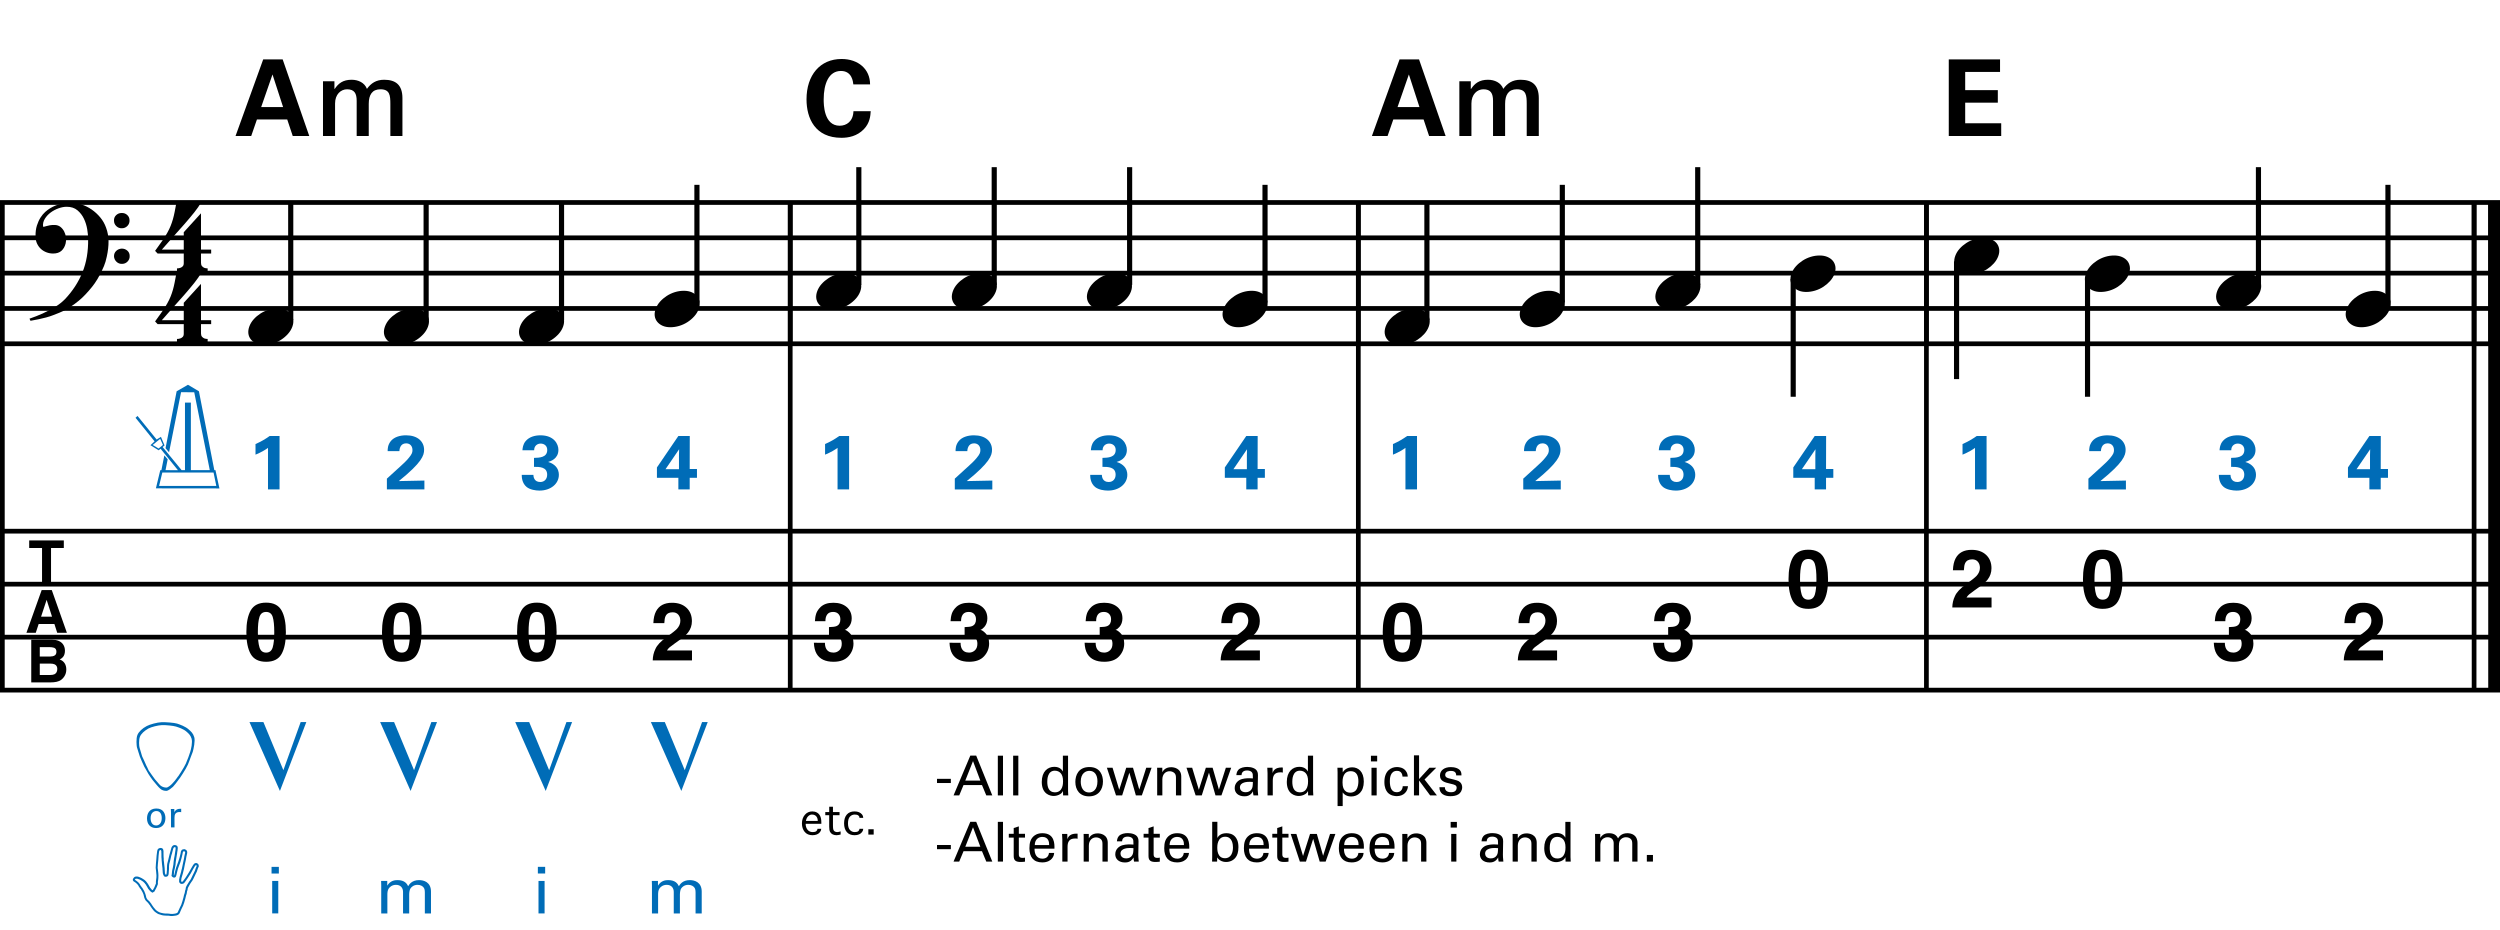 <?xml version="1.0" encoding="utf-8"?>
<!-- Generator: Adobe Illustrator 14.0.0, SVG Export Plug-In . SVG Version: 6.00 Build 43363)  -->
<!DOCTYPE svg PUBLIC "-//W3C//DTD SVG 1.1//EN" "http://www.w3.org/Graphics/SVG/1.1/DTD/svg11.dtd">
<svg version="1.1" xmlns="http://www.w3.org/2000/svg" xmlns:xlink="http://www.w3.org/1999/xlink" x="0px" y="0px"
	 width="544.104px" height="202.322px" viewBox="0 0 544.104 202.322" enable-background="new 0 0 544.104 202.322"
	 xml:space="preserve">
<g id="Layer_1">
	
		<line fill="none" stroke="#000000" stroke-width="1.024" stroke-miterlimit="10" x1="0.512" y1="44.071" x2="0.512" y2="150.201"/>
	<g>
		<path d="M21.704,59.857c-0.185,0.348-0.364,0.666-0.538,0.953c-0.174,0.287-0.354,0.563-0.538,0.83
			c-0.185,0.266-0.38,0.528-0.584,0.784c-0.205,0.256-0.441,0.538-0.707,0.846c-0.267,0.308-0.518,0.584-0.753,0.83
			c-0.236,0.246-0.472,0.481-0.708,0.708c-0.236,0.225-0.487,0.446-0.753,0.661c-0.267,0.215-0.564,0.446-0.892,0.692
			c-0.41,0.308-0.794,0.574-1.153,0.799c-0.359,0.226-0.718,0.431-1.077,0.615s-0.733,0.354-1.122,0.507
			c-0.39,0.154-0.82,0.323-1.292,0.507c-0.472,0.185-0.989,0.354-1.553,0.507c-0.564,0.154-1.103,0.282-1.615,0.384
			c-0.595,0.123-1.189,0.235-1.783,0.338l-0.215-0.461c0.963-0.328,1.927-0.707,2.891-1.138c0.799-0.369,1.645-0.815,2.537-1.337
			c0.892-0.523,1.666-1.123,2.322-1.799c1.661-1.764,2.921-3.706,3.782-5.827c0.861-2.122,1.271-4.536,1.23-7.242
			c0-0.615-0.067-1.322-0.2-2.122c-0.134-0.799-0.369-1.558-0.708-2.275c-0.338-0.717-0.81-1.332-1.415-1.845
			c-0.605-0.512-1.389-0.769-2.352-0.769c-0.554,0-1.143,0.113-1.769,0.338c-0.625,0.226-1.194,0.528-1.707,0.907
			c-0.513,0.379-0.933,0.83-1.261,1.353c-0.328,0.522-0.461,1.082-0.399,1.676c0.02,0.082,0.087,0.107,0.2,0.077
			c0.112-0.031,0.277-0.077,0.492-0.138c0.215-0.062,0.481-0.123,0.799-0.185c0.317-0.062,0.692-0.082,1.123-0.062
			c0.451,0.021,0.84,0.159,1.168,0.415c0.328,0.257,0.594,0.58,0.799,0.969c0.205,0.39,0.338,0.815,0.4,1.276
			c0.062,0.461,0.041,0.907-0.062,1.337c-0.165,0.677-0.467,1.215-0.907,1.614c-0.441,0.4-1.051,0.6-1.83,0.6
			c-0.492,0-0.969-0.087-1.43-0.261c-0.461-0.174-0.866-0.42-1.214-0.738c-0.349-0.318-0.63-0.708-0.846-1.168
			c-0.215-0.461-0.323-0.99-0.323-1.584c-0.021-0.881,0.077-1.66,0.292-2.337c0.215-0.676,0.481-1.261,0.799-1.753
			c0.318-0.492,0.656-0.896,1.015-1.214c0.358-0.317,0.692-0.569,0.999-0.753c0.758-0.471,1.527-0.794,2.307-0.969
			c0.779-0.174,1.517-0.271,2.214-0.292c0.779,0,1.563,0.128,2.353,0.384c0.789,0.257,1.532,0.625,2.229,1.107
			c0.697,0.482,1.322,1.056,1.876,1.722c0.553,0.667,0.973,1.41,1.261,2.229c0.348,0.922,0.527,1.901,0.538,2.937
			c0.01,1.035-0.118,2.157-0.384,3.367c-0.083,0.41-0.174,0.779-0.277,1.107c-0.103,0.328-0.215,0.646-0.338,0.953
			s-0.261,0.615-0.415,0.923C22.057,59.149,21.888,59.488,21.704,59.857z M24.81,48.018c-0.021-0.471,0.133-0.866,0.461-1.184
			c0.328-0.317,0.728-0.477,1.199-0.477c0.472-0.02,0.876,0.123,1.215,0.431s0.507,0.697,0.507,1.168
			c0.02,0.472-0.134,0.876-0.461,1.215c-0.328,0.338-0.728,0.507-1.199,0.507c-0.472,0.021-0.876-0.133-1.214-0.461
			C24.979,48.89,24.81,48.49,24.81,48.018z M24.81,55.767c0-0.472,0.164-0.861,0.492-1.168c0.328-0.308,0.728-0.472,1.199-0.492
			c0.472,0,0.876,0.148,1.215,0.446c0.338,0.297,0.507,0.682,0.507,1.153c0.02,0.471-0.134,0.876-0.461,1.215
			c-0.328,0.338-0.728,0.507-1.199,0.507c-0.472,0.02-0.876-0.134-1.214-0.461C25.009,56.638,24.83,56.238,24.81,55.767z"/>
	</g>
	<g>
		<path d="M13.888,117.621v1.646h-2.782v7.652H9.15v-7.652H6.355v-1.646H13.888z"/>
	</g>
	<g>
		<path d="M9.07,128.422h2.199l3.29,9.299h-2.107l-0.613-1.912H8.414l-0.63,1.912H5.751L9.07,128.422z M8.942,134.207h2.381
			l-1.174-3.659L8.942,134.207z"/>
	</g>
	<g>
		<path d="M13.707,140.212c0.285,0.396,0.427,0.868,0.427,1.419c0,0.568-0.144,1.025-0.431,1.369
			c-0.16,0.193-0.397,0.371-0.709,0.53c0.475,0.173,0.833,0.446,1.074,0.82c0.241,0.374,0.362,0.829,0.362,1.362
			c0,0.551-0.138,1.045-0.414,1.482c-0.176,0.291-0.396,0.535-0.659,0.732c-0.297,0.227-0.647,0.383-1.051,0.467
			s-0.841,0.126-1.314,0.126h-4.19v-9.299h4.494C12.431,139.238,13.234,139.568,13.707,140.212z M8.658,140.836v2.051h2.26
			c0.404,0,0.731-0.076,0.983-0.23c0.252-0.152,0.378-0.426,0.378-0.816c0-0.434-0.167-0.719-0.5-0.857
			c-0.287-0.098-0.654-0.146-1.099-0.146H8.658z M8.658,144.426v2.479h2.257c0.403,0,0.717-0.054,0.942-0.163
			c0.407-0.203,0.611-0.59,0.611-1.162c0-0.482-0.197-0.815-0.592-0.996c-0.22-0.102-0.53-0.153-0.929-0.158H8.658z"/>
	</g>
	<g>
		<path d="M43.747,70.543v2.03c0,0.308,0.072,0.543,0.215,0.707c0.143,0.164,0.308,0.287,0.492,0.369
			c0.226,0.082,0.472,0.123,0.738,0.123v0.799h-6.673v-0.799c0.266,0,0.512-0.042,0.738-0.123c0.184-0.062,0.354-0.169,0.507-0.323
			c0.153-0.154,0.23-0.385,0.23-0.692v-2.091h-5.689l-0.553-0.584c0.615-0.841,1.138-1.574,1.568-2.199
			c0.43-0.625,0.794-1.204,1.091-1.737c0.297-0.533,0.538-1.03,0.723-1.491c0.185-0.461,0.349-0.938,0.492-1.43
			c0.143-0.492,0.271-1.03,0.384-1.614c0.112-0.584,0.241-1.255,0.384-2.014h5.32c-0.308,0.595-0.784,1.297-1.43,2.106
			c-0.646,0.81-1.369,1.671-2.168,2.583c-0.8,0.912-1.63,1.845-2.491,2.798c-0.861,0.953-1.661,1.86-2.398,2.721h4.766V65.9
			l3.751-4.121v7.903h2.214v0.861H43.747z"/>
	</g>
	<g>
		<path d="M43.747,55.183v2.03c0,0.308,0.072,0.543,0.215,0.707c0.143,0.164,0.308,0.287,0.492,0.369
			c0.226,0.082,0.472,0.123,0.738,0.123v0.799h-6.673v-0.799c0.266,0,0.512-0.042,0.738-0.123c0.184-0.062,0.354-0.169,0.507-0.323
			c0.153-0.154,0.23-0.385,0.23-0.692v-2.091h-5.689l-0.553-0.584c0.615-0.841,1.138-1.574,1.568-2.199
			c0.43-0.625,0.794-1.204,1.091-1.737c0.297-0.533,0.538-1.03,0.723-1.491c0.185-0.461,0.349-0.938,0.492-1.43
			c0.143-0.492,0.271-1.03,0.384-1.614c0.112-0.584,0.241-1.255,0.384-2.014h5.32c-0.308,0.595-0.784,1.297-1.43,2.106
			c-0.646,0.81-1.369,1.671-2.168,2.583c-0.8,0.912-1.63,1.845-2.491,2.798c-0.861,0.953-1.661,1.86-2.398,2.721h4.766V50.54
			l3.751-4.121v7.903h2.214v0.861H43.747z"/>
	</g>
	
		<line fill="none" stroke="#000000" stroke-width="1.024" stroke-miterlimit="10" x1="171.986" y1="44.071" x2="171.986" y2="74.821"/>
	
		<line fill="none" stroke="#000000" stroke-width="1.024" stroke-miterlimit="10" x1="171.986" y1="44.071" x2="171.986" y2="150.201"/>
	
		<line fill="none" stroke="#000000" stroke-width="1.024" stroke-miterlimit="10" x1="295.626" y1="44.071" x2="295.626" y2="74.821"/>
	
		<line fill="none" stroke="#000000" stroke-width="1.024" stroke-miterlimit="10" x1="295.626" y1="44.071" x2="295.626" y2="150.201"/>
	
		<line fill="none" stroke="#000000" stroke-width="1.024" stroke-miterlimit="10" x1="419.267" y1="44.071" x2="419.267" y2="74.821"/>
	
		<line fill="none" stroke="#000000" stroke-width="1.024" stroke-miterlimit="10" x1="419.267" y1="44.071" x2="419.267" y2="150.201"/>
	
		<line fill="none" stroke="#000000" stroke-width="2.562" stroke-miterlimit="10" x1="542.823" y1="44.071" x2="542.823" y2="74.821"/>
	
		<line fill="none" stroke="#000000" stroke-width="1.024" stroke-miterlimit="10" x1="538.466" y1="44.071" x2="538.466" y2="74.821"/>
	
		<line fill="none" stroke="#000000" stroke-width="2.562" stroke-miterlimit="10" x1="542.823" y1="44.071" x2="542.823" y2="150.201"/>
	
		<line fill="none" stroke="#000000" stroke-width="1.024" stroke-miterlimit="10" x1="538.466" y1="44.071" x2="538.466" y2="150.201"/>
	<line fill="none" stroke="#000000" stroke-width="1.028" stroke-miterlimit="10" x1="0" y1="44.071" x2="544.104" y2="44.071"/>
	<line fill="none" stroke="#000000" stroke-width="1.028" stroke-miterlimit="10" x1="0" y1="51.758" x2="544.104" y2="51.758"/>
	<line fill="none" stroke="#000000" stroke-width="1.028" stroke-miterlimit="10" x1="0" y1="59.446" x2="544.104" y2="59.446"/>
	<line fill="none" stroke="#000000" stroke-width="1.028" stroke-miterlimit="10" x1="0" y1="67.133" x2="544.104" y2="67.133"/>
	<line fill="none" stroke="#000000" stroke-width="1.028" stroke-miterlimit="10" x1="0" y1="74.821" x2="544.104" y2="74.821"/>
	<line fill="none" stroke="#000000" stroke-width="1.028" stroke-miterlimit="10" x1="0" y1="115.607" x2="544.104" y2="115.607"/>
	<line fill="none" stroke="#000000" stroke-width="1.028" stroke-miterlimit="10" x1="0" y1="127.139" x2="544.104" y2="127.139"/>
	<line fill="none" stroke="#000000" stroke-width="1.028" stroke-miterlimit="10" x1="0" y1="138.67" x2="544.104" y2="138.67"/>
	<line fill="none" stroke="#000000" stroke-width="1.028" stroke-miterlimit="10" x1="0" y1="150.201" x2="544.104" y2="150.201"/>
	
		<line fill="none" stroke="#000000" stroke-width="1.121" stroke-miterlimit="10" x1="63.275" y1="69.696" x2="63.275" y2="44.071"/>
	<g>
		<path d="M54.273,71.031c0.205-0.554,0.518-1.066,0.938-1.538c0.42-0.471,0.907-0.886,1.46-1.245
			c0.554-0.358,1.148-0.635,1.784-0.831c0.635-0.194,1.281-0.292,1.937-0.292c0.656,0,1.23,0.107,1.722,0.323
			c0.492,0.215,0.881,0.503,1.168,0.861c0.287,0.359,0.466,0.779,0.538,1.261c0.071,0.482,0.005,0.999-0.2,1.553
			c-0.206,0.553-0.523,1.071-0.954,1.553c-0.43,0.481-0.922,0.902-1.476,1.261c-0.553,0.358-1.153,0.635-1.799,0.831
			c-0.646,0.194-1.287,0.292-1.922,0.292c-0.656,0-1.225-0.108-1.707-0.323c-0.482-0.215-0.872-0.508-1.168-0.876
			c-0.297-0.369-0.477-0.795-0.538-1.276C53.996,72.102,54.068,71.585,54.273,71.031z"/>
	</g>
	
		<line fill="none" stroke="#000000" stroke-width="1.121" stroke-miterlimit="10" x1="92.744" y1="69.696" x2="92.744" y2="44.071"/>
	<g>
		<path d="M83.793,71.031c0.205-0.554,0.518-1.066,0.938-1.538c0.42-0.471,0.907-0.886,1.46-1.245
			c0.554-0.358,1.148-0.635,1.784-0.831c0.635-0.194,1.281-0.292,1.937-0.292c0.656,0,1.23,0.107,1.722,0.323
			c0.492,0.215,0.881,0.503,1.168,0.861c0.287,0.359,0.466,0.779,0.538,1.261c0.071,0.482,0.005,0.999-0.2,1.553
			c-0.206,0.553-0.523,1.071-0.954,1.553c-0.43,0.481-0.922,0.902-1.476,1.261c-0.553,0.358-1.153,0.635-1.799,0.831
			c-0.646,0.194-1.287,0.292-1.922,0.292c-0.656,0-1.225-0.108-1.707-0.323c-0.482-0.215-0.872-0.508-1.168-0.876
			c-0.297-0.369-0.477-0.795-0.538-1.276C83.516,72.102,83.588,71.585,83.793,71.031z"/>
	</g>
	
		<line fill="none" stroke="#000000" stroke-width="1.121" stroke-miterlimit="10" x1="122.212" y1="69.696" x2="122.212" y2="44.071"/>
	<g>
		<path d="M113.193,71.031c0.205-0.554,0.518-1.066,0.938-1.538c0.42-0.471,0.907-0.886,1.46-1.245
			c0.554-0.358,1.148-0.635,1.784-0.831c0.635-0.194,1.281-0.292,1.937-0.292c0.656,0,1.23,0.107,1.722,0.323
			c0.492,0.215,0.881,0.503,1.168,0.861c0.287,0.359,0.466,0.779,0.538,1.261c0.071,0.482,0.005,0.999-0.2,1.553
			c-0.206,0.553-0.523,1.071-0.954,1.553c-0.43,0.481-0.922,0.902-1.476,1.261c-0.553,0.358-1.153,0.635-1.799,0.831
			c-0.646,0.194-1.287,0.292-1.922,0.292c-0.656,0-1.225-0.108-1.707-0.323c-0.482-0.215-0.872-0.508-1.168-0.876
			c-0.297-0.369-0.477-0.795-0.538-1.276C112.916,72.102,112.988,71.585,113.193,71.031z"/>
	</g>
	
		<line fill="none" stroke="#000000" stroke-width="1.121" stroke-miterlimit="10" x1="151.681" y1="65.852" x2="151.681" y2="40.227"/>
	<g>
		<path d="M142.713,67.191c0.205-0.554,0.518-1.066,0.938-1.538c0.42-0.471,0.907-0.886,1.46-1.245
			c0.554-0.358,1.148-0.635,1.784-0.831c0.635-0.194,1.281-0.292,1.937-0.292c0.656,0,1.23,0.107,1.722,0.323
			c0.492,0.215,0.881,0.503,1.168,0.861c0.287,0.359,0.466,0.779,0.538,1.261c0.071,0.482,0.005,0.999-0.2,1.553
			c-0.206,0.553-0.523,1.071-0.954,1.553c-0.43,0.481-0.922,0.902-1.476,1.261c-0.553,0.358-1.153,0.635-1.799,0.831
			c-0.646,0.194-1.287,0.292-1.922,0.292c-0.656,0-1.225-0.108-1.707-0.323c-0.482-0.215-0.872-0.508-1.168-0.876
			c-0.297-0.369-0.477-0.795-0.538-1.276C142.436,68.262,142.508,67.745,142.713,67.191z"/>
	</g>
	<g>
		<path d="M61.522,12.931l5.787,16.669h-3.597l-1.199-3.597h-6.594l-1.245,3.597h-3.412l6.018-16.669H61.522z M61.614,23.306
			l-2.306-7.101l-2.467,7.101H61.614z"/>
	</g>
	<g>
		<path d="M70.295,17.681h2.49v1.66h0.069c0.784-1.176,1.775-1.983,3.666-1.983c1.453,0,2.813,0.623,3.343,1.983
			c0.876-1.222,2.006-1.983,3.735-1.983c2.513,0,3.989,1.106,3.989,4.012v8.231h-2.628v-6.963c0-1.891-0.115-3.205-2.167-3.205
			c-1.775,0-2.536,1.176-2.536,3.182v6.986h-2.628v-7.655c0-1.637-0.507-2.513-2.098-2.513c-1.36,0-2.605,1.106-2.605,3.089v7.078
			h-2.628V17.681z"/>
	</g>
	<g>
		<path fill="#006CB7" d="M55.61,96.64c1.083-0.467,2.116-1.05,3.083-1.75h2.149v11.63h-2.516v-9.048
			c-0.483,0.367-1.45,0.966-2.716,1.483V96.64z"/>
	</g>
	<g>
		<path fill="#006CB7" d="M84.204,104.171l3.016-2.749c0.533-0.483,1.133-1.017,1.75-1.767c0.65-0.783,0.8-1.149,0.8-1.683
			c0-0.883-0.517-1.483-1.383-1.483c-1.333,0-1.45,1.366-1.467,1.7H84.37c0-0.467,0-1.333,0.683-2.183
			c0.667-0.833,1.9-1.266,3.316-1.266c2.533,0,3.933,1.366,3.933,3.166c0,1.2-0.467,2.75-5.499,6.798
			c1.683-0.033,1.883-0.05,3.199-0.066c1.783-0.033,1.982-0.033,2.366-0.05v1.933h-8.165V104.171z"/>
	</g>
	<g>
		<path fill="#006CB7" d="M116.086,103.354c0.017,0.367,0.117,1.55,1.5,1.55c0.933,0,1.5-0.683,1.5-1.583
			c0-1.716-1.649-1.716-2.866-1.716v-1.95c1.167-0.033,2.882-0.066,2.882-1.732c0-0.917-0.683-1.383-1.433-1.383
			c-0.717,0-1.417,0.483-1.417,1.45h-2.549c0.05-0.517,0.1-1.25,0.683-1.966c0.767-0.933,2-1.283,3.232-1.283
			c2.966,0,3.916,1.899,3.916,3.166c0,1.95-1.716,2.483-2.233,2.633c0.367,0.117,0.85,0.267,1.383,0.716
			c0.816,0.684,0.95,1.533,0.95,2.083c0,1.966-1.799,3.433-4.215,3.433c-0.833,0-2.05-0.184-2.799-0.783
			c-1.033-0.85-1.066-2.166-1.066-2.633H116.086z"/>
	</g>
	<g>
		<path fill="#006CB7" d="M142.974,103.988v-2.25l4.666-6.848h2.483l-0.017,7.182h1.583v1.916h-1.583v2.533h-2.466v-2.533H142.974z
			 M144.84,102.122h2.933v-3.066c0-0.15,0.017-0.983,0.033-1.283L144.84,102.122z"/>
	</g>
	<g>
		<path d="M61.262,132.838c0.64,1.117,0.959,2.707,0.959,4.766s-0.32,3.645-0.959,4.758s-1.754,1.669-3.342,1.669
			c-1.589,0-2.703-0.556-3.343-1.669s-0.959-2.699-0.959-4.758s0.319-3.648,0.959-4.766c0.64-1.119,1.754-1.678,3.343-1.678
			C59.508,131.16,60.622,131.719,61.262,132.838z M56.474,140.895c0.235,0.76,0.717,1.14,1.445,1.14c0.728,0,1.206-0.38,1.432-1.14
			s0.34-1.857,0.34-3.291c0-1.502-0.113-2.615-0.34-3.338s-0.704-1.084-1.432-1.084c-0.729,0-1.21,0.361-1.445,1.084
			c-0.235,0.723-0.353,1.836-0.353,3.338C56.121,139.037,56.239,140.135,56.474,140.895z"/>
	</g>
	<g>
		<path fill="#006CB7" d="M36.028,97.539l2.416-12.38l2.466-1.416l2.383,1.416l3.349,17.163h0.25l0.866,3.982l-13.83-0.017
			l0.95-3.949l0.25-0.017l0.633-3.199l0.733,0.85l-0.467,2.35l2.699,0.017l-3.782-4.682l-0.417,0.35l-1.783-1.117l0.9-0.833
			l-4.149-5.132l0.433-0.399l4.166,5.132l0.933-0.583l0.783,1.866l-0.417,0.35l4.132,5.032h0.733V87.625h1.283v14.696h4.116
			l-3.382-16.946l-2.866-0.017l-2.616,13.08L36.028,97.539z M34.512,97.623l0.95-0.783l-0.6-1.333l-1.633,1.333L34.512,97.623z
			 M34.629,105.754h12.447l-0.6-2.916H35.329L34.629,105.754z"/>
	</g>
	<g>
		<path fill="#006CB7" d="M30.429,164.646c-0.133-0.334-0.517-1.717-0.633-2.033c-0.067-0.316-0.217-1.85,0.117-2.666
			c0.283-0.667,1.033-1.416,2.033-1.934c0.65-0.35,2.283-0.799,3.216-0.832c0.933-0.034,2.766,0.116,3.366,0.299
			c0.6,0.2,1.833,0.617,2.566,1.301c0.483,0.433,0.917,0.782,1.183,1.648c0.25,0.85-0.15,2.566-0.317,3.184
			c-0.267,0.582-0.667,1.883-1.066,2.799c-0.4,0.949-1.933,3.232-1.866,3.082c0.233-0.383-0.633,0.95-1.383,1.75
			c-0.267,0.217-1,0.883-1.433,0.883c-0.417,0-0.966-0.1-1.366-0.5c-0.383-0.316-1.117-1.249-1.333-1.499
			c-0.233-0.217-1.316-1.767-1.45-2.116c-0.2-0.334-0.667-1.166-0.667-1.166C31.178,166.462,30.579,165.012,30.429,164.646z
			 M32.361,167.695c0.167,0.217,1.183,1.716,1.366,1.916c0.2,0.166,0.867,1.066,1.2,1.35c0.383,0.316,0.867,0.449,1.283,0.449
			c0.367,0,1.05-0.6,1.283-0.865c0.667-0.634,1.466-1.917,1.25-1.533c-0.083,0.149,1.316-1.949,1.7-2.816
			c0.383-0.85,0.783-2,0.95-2.533c0.183-0.566,0.55-2.082,0.3-2.916c-0.233-0.749-0.617-1.082-1.066-1.482
			c-0.683-0.616-1.75-0.949-2.316-1.133c-0.583-0.184-2.216-0.35-3.083-0.316c-0.767,0.017-2.316,0.399-2.95,0.75
			c-0.85,0.482-1.566,1.133-1.816,1.766c-0.3,0.733-0.183,2.116-0.083,2.399c0.083,0.283,0.467,1.55,0.55,1.866
			c0.184,0.316,0.75,1.65,0.9,1.982C31.828,166.578,32.245,167.379,32.361,167.695z"/>
	</g>
	<g>
		<path fill="#006CB7" d="M37.27,199.367c-0.033-0.017-0.1-0.017-0.183-0.017c-0.067,0-0.133-0.034-0.217-0.034
			c-0.083-0.016-0.183-0.033-0.267-0.033c-0.083,0-0.233,0-0.367,0c-0.116-0.016-0.216-0.016-0.283-0.016
			c-0.133,0-0.45-0.018-0.683-0.084c-0.2-0.05-0.6-0.166-0.766-0.232c-0.15-0.051-0.367-0.201-0.483-0.284
			c-0.017,0-0.033-0.017-0.05-0.033c-0.05-0.017-0.083-0.05-0.117-0.083c-0.034-0.033-0.083-0.066-0.133-0.1
			c-0.167-0.101-0.55-0.601-0.617-0.7c-0.133-0.15-0.466-0.684-0.5-0.75c-0.033-0.033-0.066-0.083-0.117-0.134
			c-0.083-0.116-0.2-0.266-0.25-0.35c-0.116-0.116-0.267-0.267-0.35-0.35c-0.083-0.066-0.217-0.184-0.283-0.35
			c-0.017-0.018-0.033-0.066-0.05-0.101c-0.066-0.134-0.15-0.283-0.167-0.399c-0.017-0.15-0.1-0.5-0.15-0.617
			c-0.017-0.033-0.033-0.066-0.033-0.1c-0.05-0.117-0.117-0.316-0.167-0.383c-0.034-0.051-0.067-0.134-0.117-0.217
			c-0.05-0.084-0.1-0.2-0.15-0.25c-0.034-0.066-0.067-0.133-0.1-0.184c-0.017-0.017-0.034-0.066-0.05-0.083c0,0-0.017,0-0.017-0.017
			c-0.05-0.033-0.083-0.051-0.133-0.117v-0.017c-0.05-0.033-0.083-0.083-0.083-0.149c-0.034-0.018-0.067-0.066-0.083-0.117
			c-0.033-0.033-0.066-0.083-0.117-0.166c-0.033-0.084-0.1-0.2-0.117-0.233c-0.033-0.034-0.033-0.05-0.066-0.083
			c-0.083-0.101-0.233-0.268-0.317-0.334c-0.033-0.05-0.083-0.066-0.117-0.1c-0.066-0.051-0.116-0.1-0.183-0.133
			c-0.1-0.051-0.283-0.168-0.35-0.234c-0.1-0.083-0.167-0.283-0.116-0.416c0.033-0.133,0.167-0.334,0.283-0.434
			c0.133-0.133,0.366-0.15,0.383-0.166c0.033,0,0.1,0,0.133,0c0.083,0,0.267,0,0.4,0.05c0.267,0.1,0.616,0.233,0.766,0.333
			c0.117,0.084,0.383,0.233,0.5,0.316c0.117,0.066,0.383,0.334,0.45,0.417c0.066,0.066,0.133,0.167,0.15,0.2
			c0.033,0.05,0.117,0.133,0.15,0.199c0.033,0.051,0.083,0.15,0.15,0.233c0.033,0.083,0.083,0.15,0.1,0.184
			c0.066,0.083,0.233,0.399,0.283,0.483c0.033,0.066,0.25,0.316,0.333,0.416c0.05,0.051,0.15,0.1,0.2,0.15l0.083-0.051
			c0.1-0.166,0.3-0.533,0.333-0.615c0.033-0.051,0.066-0.184,0.117-0.284c0.05-0.133,0.1-0.249,0.117-0.3
			c0.033-0.066,0.066-0.133,0.083-0.184c-0.017-0.066-0.017-0.266,0-0.433c0.017-0.101,0.034-0.3,0.05-0.483
			c0.017-0.166,0.05-0.316,0.05-0.367c0.017-0.232,0.017-0.416,0.017-0.516c-0.017-0.167-0.066-0.834-0.083-0.934
			c-0.017-0.1-0.083-0.566-0.083-0.717c0-0.149,0.033-0.699,0.05-0.866c0.034-0.149,0.083-0.866,0.083-0.966
			c0-0.117,0.05-0.684,0.066-0.85c0.034-0.351,0.1-0.783,0.117-0.9c0-0.033,0.067-0.483,0.283-0.583
			c0.117-0.083,0.284-0.149,0.467-0.149c0.017,0,0.017,0,0.033,0c0.183,0,0.433,0.116,0.5,0.266c0.033,0.117,0.1,0.301,0.1,0.434
			c0,0.05,0,0.166,0,0.267c0,0.116,0,0.233,0,0.3c0,0.117,0.017,0.55,0.017,0.699c0,0.084,0.017,0.217,0.033,0.367
			c0,0.117,0,0.267,0,0.35c0.017,0.084,0.033,0.316,0.066,0.5c0.017,0.1,0.017,0.184,0.017,0.217c0.017,0.1,0.05,0.45,0.066,0.566
			c0.017,0.084,0.033,0.283,0.05,0.467c0,0.066,0,0.15,0,0.184v0.016c0,0.018,0,0.067,0.017,0.117
			c0.017,0.084,0.017,0.184,0.017,0.283c0,0.184,0.017,0.434,0.033,0.483c0.017,0.066,0.083,0.2,0.133,0.3
			c0.033,0,0.05,0.017,0.067,0.017c0.066-0.017,0.116-0.05,0.116-0.05c0.017-0.033,0.05-0.2,0.05-0.283
			c0-0.05,0.017-0.166,0.033-0.367c0.017-0.116,0.033-0.283,0.033-0.332c0-0.034,0-0.184,0-0.334c0-0.184,0.017-0.383,0.017-0.434
			c0-0.116,0.017-0.516,0.067-0.666c0.033-0.133,0.183-0.684,0.217-0.85l0.033-0.15c0.066-0.267,0.183-0.783,0.216-0.899
			c0.017-0.067,0.067-0.217,0.1-0.366c0.05-0.167,0.1-0.351,0.133-0.45c0.117-0.467,0.2-0.767,0.25-0.851
			c0.05-0.1,0.25-0.366,0.483-0.416c0.083-0.017,0.15-0.017,0.216-0.017c0.1,0,0.167,0.017,0.25,0.05
			c0.1,0.051,0.316,0.167,0.35,0.383c0.033,0.117,0.033,0.317,0,0.467c-0.017,0.084-0.034,0.233-0.034,0.35
			c-0.017,0.117-0.033,0.201-0.05,0.25c0,0.067-0.033,0.25-0.05,0.434c-0.017,0.133-0.05,0.283-0.067,0.334v0.033
			c-0.033,0.299-0.1,0.633-0.117,0.732c-0.033,0.1-0.083,0.551-0.1,0.667s-0.05,0.466-0.05,0.6
			c-0.033,0.134-0.117,0.583-0.133,0.717c-0.017,0.066-0.083,0.35-0.133,0.55c0,0.083-0.017,0.166-0.033,0.199
			c-0.017,0.134-0.05,0.467-0.05,0.566c0,0.084-0.017,0.168-0.034,0.25c0.034,0.018,0.05,0.034,0.067,0.034
			c0.033-0.034,0.05-0.116,0.083-0.233c0.017-0.033,0.05-0.2,0.083-0.35c0.033-0.184,0.067-0.367,0.1-0.45
			c0.017-0.033,0.033-0.101,0.05-0.184c0.034-0.183,0.1-0.383,0.133-0.499c0.033-0.067,0.1-0.234,0.15-0.384
			c0.034-0.083,0.067-0.149,0.067-0.2c0.05-0.133,0.217-0.583,0.267-0.732c0.05-0.15,0.233-0.734,0.267-0.867
			c0.033-0.15,0.15-0.65,0.2-0.8c0-0.066,0.034-0.167,0.05-0.25c0-0.1,0.033-0.2,0.033-0.25c0.033-0.05,0.133-0.366,0.316-0.433
			c0.117-0.033,0.267-0.084,0.417-0.084c0.033,0,0.083,0,0.116,0c0.167,0.051,0.434,0.233,0.5,0.45c0.033,0.167,0.05,0.3,0.017,0.45
			c-0.017,0.116-0.117,0.6-0.167,0.732c0,0.084-0.033,0.2-0.05,0.316c-0.017,0.15-0.05,0.301-0.067,0.384
			c0,0.033-0.017,0.116-0.05,0.233c-0.067,0.267-0.133,0.65-0.167,0.767c-0.017,0.149-0.167,0.833-0.2,1.017
			c-0.033,0.05-0.05,0.184-0.083,0.316c-0.05,0.232-0.116,0.467-0.15,0.616c-0.083,0.233-0.2,0.634-0.233,0.783l-0.017,0.05
			c-0.033,0.15-0.1,0.367-0.1,0.551c-0.034,0.183-0.017,0.299,0,0.332c0,0.033,0.05,0.084,0.066,0.101h0.017
			c0.034,0,0.067,0,0.1-0.017h0.017c0.067-0.017,0.1-0.033,0.133-0.051c0.067-0.066,0.45-0.615,0.55-0.749
			c0.034-0.033,0.083-0.149,0.167-0.25c0.15-0.267,0.284-0.45,0.317-0.5c0.05-0.066,0.3-0.466,0.333-0.533
			c0.05-0.066,0.383-0.683,0.45-0.8c0.066-0.133,0.35-0.616,0.417-0.717c0.066-0.1,0.217-0.3,0.333-0.383
			c0.083-0.05,0.217-0.084,0.333-0.084c0.066,0,0.117,0.018,0.167,0.018c0.15,0.083,0.333,0.199,0.367,0.366
			c0.033,0.101,0.083,0.3,0.017,0.45c-0.017,0.05-0.067,0.15-0.117,0.232c-0.017,0.051-0.05,0.101-0.05,0.134
			c-0.017,0.017-0.05,0.134-0.083,0.25c-0.05,0.149-0.1,0.316-0.133,0.399c-0.066,0.117-0.183,0.384-0.25,0.5
			c-0.017,0.033-0.05,0.101-0.083,0.184c-0.083,0.184-0.2,0.4-0.25,0.517c-0.067,0.116-0.15,0.316-0.217,0.45
			c-0.033,0.066-0.05,0.116-0.083,0.15c-0.034,0.1-0.134,0.249-0.233,0.365c-0.067,0.084-0.3,0.434-0.35,0.518
			c-0.033,0.1-0.117,0.232-0.183,0.333c-0.017,0.033-0.05,0.05-0.05,0.083c-0.066,0.1-0.233,0.4-0.267,0.5
			c0,0.05-0.017,0.133-0.033,0.217c-0.017,0.133-0.033,0.217-0.05,0.267c-0.034,0.066-0.067,0.183-0.083,0.216
			c0,0.051-0.033,0.234-0.05,0.317c0,0.033-0.067,0.433-0.15,0.55c-0.017,0.017-0.017,0.033-0.017,0.033v0.017
			c-0.017,0.017-0.066,0.3-0.1,0.417c-0.017,0.033-0.017,0.083-0.033,0.149c-0.05,0.167-0.1,0.351-0.117,0.434
			c-0.034,0.033-0.034,0.116-0.067,0.216c-0.05,0.201-0.083,0.334-0.117,0.4c-0.033,0.051-0.083,0.2-0.117,0.316
			c-0.05,0.117-0.066,0.2-0.083,0.25c-0.033,0.051-0.25,0.533-0.333,0.684c-0.05,0.1-0.133,0.267-0.25,0.55
			c0,0.033-0.033,0.066-0.033,0.083c-0.033,0.066-0.05,0.117-0.083,0.217c-0.066,0.133-0.116,0.217-0.183,0.316
			c-0.083,0.066-0.117,0.1-0.2,0.15c-0.017,0-0.034,0.017-0.05,0.033c-0.133,0.083-0.267,0.117-0.5,0.166
			c-0.184,0.033-0.25,0.033-0.417,0.051c-0.05,0-0.083,0.017-0.116,0.017c-0.067,0.017-0.134,0.017-0.233,0.017
			C37.387,199.367,37.337,199.367,37.27,199.367z M37.62,198.9c0.05,0,0.1-0.017,0.167-0.017c0.15,0,0.184-0.017,0.35-0.05
			c0.216-0.051,0.283-0.066,0.333-0.1c0.034-0.018,0.05-0.033,0.067-0.033c0.05-0.034,0.066-0.051,0.083-0.067
			c0.067-0.083,0.083-0.1,0.117-0.183c0.034-0.101,0.05-0.15,0.083-0.217c0.017-0.033,0.033-0.066,0.05-0.101
			c0.117-0.283,0.2-0.483,0.267-0.583c0.05-0.1,0.25-0.533,0.317-0.65c0-0.033,0.033-0.149,0.066-0.216
			c0.05-0.167,0.083-0.283,0.117-0.351c0.033-0.049,0.083-0.232,0.1-0.316c0.017-0.116,0.05-0.199,0.066-0.266
			c0.034-0.067,0.067-0.268,0.117-0.4c0-0.066,0.033-0.117,0.033-0.15c0.017-0.083,0.05-0.267,0.083-0.366
			c0-0.067,0.033-0.134,0.083-0.233c0.033-0.066,0.066-0.25,0.1-0.367c0-0.082,0.034-0.266,0.05-0.316v-0.05l0.017-0.033
			c0.017-0.033,0.05-0.149,0.083-0.2c0-0.033,0.017-0.149,0.033-0.199c0.017-0.101,0.017-0.2,0.033-0.25
			c0.05-0.2,0.267-0.566,0.316-0.65c0.017-0.017,0.034-0.05,0.05-0.083c0.05-0.083,0.133-0.2,0.167-0.267
			c0.066-0.15,0.333-0.517,0.417-0.617c0.05-0.082,0.133-0.216,0.183-0.299c0.017-0.018,0.034-0.067,0.05-0.117
			c0.083-0.15,0.167-0.35,0.233-0.483c0.066-0.1,0.167-0.333,0.233-0.483c0.05-0.083,0.083-0.149,0.1-0.199
			c0.067-0.117,0.183-0.367,0.233-0.5c0.017-0.033,0.083-0.233,0.117-0.334c0.05-0.166,0.066-0.25,0.1-0.299
			c0.017-0.033,0.034-0.101,0.083-0.15c0.017-0.066,0.067-0.15,0.067-0.2c0.017-0.017,0.017-0.066,0-0.149
			c-0.017-0.018-0.067-0.051-0.117-0.066c-0.034,0-0.067,0.016-0.083,0.016c-0.033,0.033-0.133,0.134-0.2,0.25
			c-0.05,0.084-0.333,0.551-0.4,0.667c-0.067,0.134-0.4,0.767-0.45,0.833c-0.033,0.05-0.3,0.483-0.366,0.566
			c-0.034,0.05-0.2,0.3-0.3,0.467c-0.066,0.116-0.133,0.232-0.183,0.267c0,0-0.5,0.733-0.617,0.85
			c-0.117,0.083-0.216,0.116-0.333,0.149H39.72c-0.05,0.018-0.117,0.018-0.2,0.018s-0.183-0.018-0.25-0.066
			c-0.1-0.067-0.25-0.217-0.283-0.367c-0.017-0.1-0.017-0.283,0-0.5c0.017-0.199,0.083-0.449,0.117-0.6l0.017-0.066
			c0.033-0.134,0.15-0.566,0.233-0.816c0.05-0.117,0.1-0.367,0.133-0.566c0.033-0.15,0.083-0.283,0.1-0.351
			c0.033-0.134,0.167-0.783,0.2-0.966c0.017-0.117,0.083-0.434,0.167-0.783c0.034-0.101,0.034-0.2,0.05-0.234
			c0.017-0.066,0.033-0.216,0.066-0.35c0.017-0.133,0.034-0.25,0.05-0.333c0.033-0.134,0.15-0.633,0.167-0.767
			c0.017-0.033,0.017-0.083-0.017-0.217c-0.034-0.033-0.117-0.1-0.184-0.116c-0.05,0-0.15,0.017-0.216,0.05
			c-0.033,0.033-0.067,0.1-0.067,0.167c-0.017,0.017-0.033,0.116-0.05,0.167c0,0.1-0.033,0.216-0.05,0.299
			c-0.033,0.15-0.167,0.634-0.183,0.768c-0.033,0.166-0.216,0.766-0.267,0.933c-0.066,0.167-0.233,0.616-0.283,0.75
			c-0.017,0.033-0.033,0.116-0.067,0.183c-0.05,0.167-0.116,0.316-0.15,0.417c-0.033,0.066-0.083,0.283-0.117,0.433
			c-0.033,0.084-0.05,0.15-0.05,0.201c-0.033,0.049-0.066,0.25-0.1,0.399c-0.05,0.233-0.066,0.35-0.083,0.399
			c-0.1,0.334-0.167,0.417-0.2,0.45c-0.083,0.083-0.2,0.116-0.3,0.116c-0.083,0-0.167-0.016-0.233-0.049
			c-0.1-0.067-0.2-0.15-0.25-0.201l-0.1-0.133l0.033-0.166c0.017-0.051,0.033-0.15,0.033-0.201c0-0.116,0.033-0.499,0.067-0.649
			c0.017-0.033,0.017-0.116,0.033-0.2c0.05-0.266,0.1-0.5,0.133-0.582c0.017-0.101,0.1-0.533,0.117-0.65
			c0-0.084,0.033-0.283,0.05-0.584c0.017-0.116,0.067-0.582,0.1-0.749c0.017-0.033,0.05-0.184,0.133-0.683v-0.051
			c0.017-0.033,0.033-0.184,0.05-0.316c0.033-0.233,0.05-0.383,0.067-0.45c0.017-0.033,0.017-0.133,0.033-0.2
			c0.017-0.166,0.033-0.316,0.05-0.399c0.017-0.066,0.017-0.183,0-0.3c-0.017,0-0.05-0.033-0.117-0.051
			c-0.017-0.016-0.017-0.016-0.05-0.016s-0.083,0.016-0.117,0.016c-0.05,0.018-0.15,0.117-0.183,0.184
			c-0.017,0.051-0.1,0.25-0.217,0.75c-0.033,0.117-0.066,0.283-0.117,0.467c-0.05,0.133-0.1,0.283-0.117,0.35
			c-0.033,0.117-0.15,0.617-0.2,0.883l-0.033,0.167c-0.034,0.15-0.184,0.7-0.233,0.866c-0.017,0.066-0.05,0.417-0.05,0.533
			c0,0.051,0,0.25,0,0.434c-0.017,0.15-0.017,0.3-0.017,0.334c0,0.049,0,0.166-0.033,0.383c-0.017,0.1-0.017,0.283-0.017,0.316
			c0,0.083-0.033,0.383-0.133,0.533c-0.1,0.133-0.25,0.217-0.433,0.233c-0.017,0-0.05,0-0.067,0c-0.133,0-0.25-0.05-0.3-0.067
			l-0.083-0.049l-0.05-0.084c-0.05-0.083-0.15-0.3-0.183-0.4c-0.05-0.183-0.067-0.549-0.067-0.633c0-0.066,0-0.15-0.017-0.217
			c0-0.083-0.017-0.116-0.017-0.166c0-0.033,0-0.1,0-0.2c-0.017-0.134-0.033-0.351-0.05-0.417c-0.017-0.133-0.05-0.5-0.067-0.6
			c0-0.017,0-0.116-0.017-0.217c-0.033-0.184-0.05-0.416-0.05-0.516c-0.017-0.084-0.017-0.217-0.017-0.351
			c-0.017-0.134-0.017-0.283-0.033-0.35c0-0.167,0-0.616,0-0.733c0-0.066-0.017-0.166-0.017-0.283s0-0.233,0-0.283
			c0-0.017-0.017-0.084-0.066-0.217c-0.017-0.017-0.067-0.033-0.1-0.033c-0.017,0-0.017,0-0.017,0c-0.067,0-0.133,0.033-0.217,0.084
			c-0.033,0.049-0.066,0.166-0.1,0.283c0,0.066-0.033,0.399-0.1,0.883c-0.017,0.133-0.05,0.699-0.05,0.783
			c0,0.133-0.083,0.883-0.1,1.016c-0.017,0.15-0.05,0.667-0.05,0.816c0,0.117,0.067,0.533,0.083,0.65
			c0.033,0.133,0.083,0.816,0.083,0.982c0.017,0.117,0,0.301-0.017,0.567c0,0.05-0.017,0.2-0.033,0.383
			c-0.033,0.167-0.05,0.366-0.067,0.483c-0.017,0.15,0,0.383,0,0.383l0.017,0.084l-0.034,0.05c0,0.017-0.033,0.134-0.083,0.233
			c-0.033,0.066-0.067,0.184-0.117,0.283c-0.067,0.133-0.117,0.25-0.133,0.3c-0.05,0.101-0.316,0.6-0.367,0.683l-0.033,0.084
			l-0.083,0.033l-0.183,0.117l-0.167,0.1l-0.167-0.1c-0.05-0.033-0.233-0.15-0.35-0.268c-0.083-0.083-0.333-0.366-0.417-0.5
			c-0.034-0.083-0.2-0.383-0.267-0.482c-0.034-0.051-0.067-0.117-0.117-0.184c-0.05-0.083-0.1-0.184-0.117-0.233
			c-0.017-0.017-0.083-0.083-0.117-0.116l-0.033-0.033l-0.017-0.033c-0.034-0.051-0.067-0.134-0.117-0.167
			c-0.05-0.067-0.267-0.283-0.333-0.317c-0.133-0.066-0.383-0.232-0.517-0.332c-0.05-0.033-0.233-0.117-0.667-0.268
			c-0.033-0.016-0.117-0.016-0.25-0.016c-0.034,0-0.05,0-0.067,0c-0.05,0-0.117,0.033-0.15,0.033
			c-0.033,0.049-0.117,0.149-0.133,0.199c0.066,0.033,0.167,0.117,0.233,0.15c0.1,0.05,0.183,0.116,0.25,0.184
			c0.05,0.033,0.083,0.049,0.117,0.1c0.117,0.066,0.25,0.233,0.383,0.4c0.017,0.016,0.05,0.049,0.05,0.066
			c0.066,0.066,0.117,0.166,0.2,0.316c0.033,0.05,0.05,0.1,0.067,0.133c0.033,0.051,0.083,0.084,0.1,0.117l0.067,0.083v0.067
			c0.017,0.016,0.033,0.016,0.05,0.033c0.017,0.016,0.017,0.016,0.033,0.016c0.083,0.084,0.117,0.167,0.167,0.234
			c0.017,0.049,0.033,0.082,0.05,0.116c0.083,0.083,0.133,0.2,0.2,0.316c0.017,0.05,0.066,0.134,0.083,0.149
			c0.067,0.117,0.117,0.283,0.2,0.5c0.017,0.033,0.033,0.066,0.033,0.084c0.066,0.15,0.167,0.55,0.183,0.699
			c0,0.066,0.083,0.217,0.117,0.283c0.033,0.033,0.05,0.084,0.067,0.117c0.017,0.066,0.083,0.133,0.15,0.184
			c0.133,0.116,0.35,0.35,0.417,0.399c0.067,0.101,0.183,0.25,0.283,0.384c0.033,0.049,0.067,0.1,0.1,0.116v0.017v0.017
			c0.117,0.167,0.383,0.601,0.5,0.733c0.2,0.25,0.433,0.517,0.5,0.583c0.083,0.05,0.15,0.101,0.2,0.149
			c0,0.018,0.033,0.033,0.05,0.033c0,0.018,0.034,0.018,0.05,0.051c0.1,0.05,0.3,0.184,0.417,0.233s0.45,0.167,0.7,0.2
			c0.183,0.049,0.483,0.083,0.583,0.083c0.067,0,0.167,0,0.283,0c0.134,0,0.284,0.017,0.367,0.017c0.117,0,0.233,0.017,0.333,0.033
			c0.05,0.017,0.117,0.033,0.133,0.033c0.117,0,0.183,0,0.233,0c0.067,0,0.1,0.017,0.15,0.017
			C37.52,198.917,37.57,198.9,37.62,198.9z"/>
	</g>
	<g>
		<path d="M90.782,132.838c0.64,1.117,0.959,2.707,0.959,4.766s-0.32,3.645-0.959,4.758s-1.754,1.669-3.342,1.669
			c-1.589,0-2.703-0.556-3.343-1.669s-0.959-2.699-0.959-4.758s0.319-3.648,0.959-4.766c0.64-1.119,1.754-1.678,3.343-1.678
			C89.028,131.16,90.142,131.719,90.782,132.838z M85.994,140.895c0.235,0.76,0.717,1.14,1.445,1.14c0.728,0,1.206-0.38,1.432-1.14
			s0.34-1.857,0.34-3.291c0-1.502-0.113-2.615-0.34-3.338s-0.704-1.084-1.432-1.084c-0.729,0-1.21,0.361-1.445,1.084
			c-0.235,0.723-0.353,1.836-0.353,3.338C85.641,139.037,85.759,140.135,85.994,140.895z"/>
	</g>
	<g>
		<path d="M120.182,132.838c0.64,1.117,0.959,2.707,0.959,4.766s-0.32,3.645-0.959,4.758s-1.754,1.669-3.342,1.669
			c-1.589,0-2.703-0.556-3.343-1.669s-0.959-2.699-0.959-4.758s0.319-3.648,0.959-4.766c0.64-1.119,1.754-1.678,3.343-1.678
			C118.428,131.16,119.542,131.719,120.182,132.838z M115.394,140.895c0.235,0.76,0.717,1.14,1.445,1.14
			c0.728,0,1.206-0.38,1.432-1.14s0.34-1.857,0.34-3.291c0-1.502-0.113-2.615-0.34-3.338s-0.704-1.084-1.432-1.084
			c-0.729,0-1.21,0.361-1.445,1.084c-0.235,0.723-0.353,1.836-0.353,3.338C115.041,139.037,115.159,140.135,115.394,140.895z"/>
	</g>
	<g>
		<path d="M142.634,141.269c0.35-0.831,1.176-1.712,2.478-2.642c1.13-0.809,1.861-1.388,2.194-1.737
			c0.51-0.545,0.766-1.142,0.766-1.79c0-0.527-0.146-0.966-0.439-1.316c-0.292-0.35-0.711-0.524-1.256-0.524
			c-0.746,0-1.253,0.278-1.523,0.835c-0.155,0.32-0.247,0.832-0.275,1.531h-2.383c0.04-1.061,0.232-1.919,0.577-2.572
			c0.655-1.245,1.817-1.867,3.488-1.867c1.32,0,2.371,0.365,3.152,1.097s1.171,1.699,1.171,2.903c0,0.924-0.276,1.744-0.828,2.461
			c-0.362,0.477-0.957,1.007-1.784,1.592l-0.982,0.697c-0.615,0.436-1.036,0.751-1.262,0.945c-0.227,0.195-0.417,0.422-0.572,0.68
			h5.446v2.16h-8.543C142.08,142.826,142.272,142.009,142.634,141.269z"/>
	</g>
	<g>
		<path fill="#006CB7" d="M57.326,157.147l4.349,10.481l3.766-10.481h1.233l-5.749,14.997l-6.632-14.997H57.326z"/>
	</g>
	<g>
		<path fill="#006CB7" d="M59.1,188.66h1.591v1.45H59.1V188.66z M59.24,191.73h1.324v7.07H59.24V191.73z"/>
	</g>
	<g>
		<path fill="#006CB7" d="M85.766,157.147l4.349,10.481l3.766-10.481h1.233l-5.749,14.997l-6.632-14.997H85.766z"/>
	</g>
	<g>
		<path fill="#006CB7" d="M82.972,192.674l-0.028-0.943h1.338v1.027c0.676-1.112,1.634-1.211,2.239-1.211
			c1.563,0,2.056,0.803,2.31,1.324c0.24-0.395,0.817-1.324,2.38-1.324c1.014,0,2.591,0.423,2.591,2.508v4.746h-1.338v-4.535
			c0-0.62-0.113-0.888-0.239-1.07c-0.226-0.324-0.676-0.62-1.352-0.62c-0.859,0-1.324,0.493-1.507,0.747
			c-0.31,0.436-0.31,1.211-0.31,1.521v3.958h-1.338v-4.676c0-0.873-0.507-1.55-1.549-1.55c-0.901,0-1.395,0.563-1.549,0.774
			c-0.296,0.408-0.31,0.986-0.31,1.438v4.014h-1.338V192.674z"/>
	</g>
	<g>
		<path fill="#006CB7" d="M115.166,157.147l4.349,10.481l3.766-10.481h1.233l-5.749,14.997l-6.632-14.997H115.166z"/>
	</g>
	<g>
		<path fill="#006CB7" d="M117.06,188.66h1.591v1.45h-1.591V188.66z M117.2,191.73h1.324v7.07H117.2V191.73z"/>
	</g>
	<g>
		<path fill="#006CB7" d="M144.687,157.147l4.349,10.481l3.766-10.481h1.233l-5.749,14.997l-6.632-14.997H144.687z"/>
	</g>
	<g>
		<path fill="#006CB7" d="M141.892,192.674l-0.028-0.943h1.338v1.027c0.676-1.112,1.634-1.211,2.239-1.211
			c1.563,0,2.056,0.803,2.31,1.324c0.24-0.395,0.817-1.324,2.38-1.324c1.014,0,2.591,0.423,2.591,2.508v4.746h-1.338v-4.535
			c0-0.62-0.113-0.888-0.239-1.07c-0.226-0.324-0.676-0.62-1.352-0.62c-0.859,0-1.324,0.493-1.507,0.747
			c-0.31,0.436-0.31,1.211-0.31,1.521v3.958h-1.338v-4.676c0-0.873-0.507-1.55-1.549-1.55c-0.901,0-1.395,0.563-1.549,0.774
			c-0.296,0.408-0.31,0.986-0.31,1.438v4.014h-1.338V192.674z"/>
	</g>
	
		<line fill="none" stroke="#000000" stroke-width="1.121" stroke-miterlimit="10" x1="186.916" y1="62.008" x2="186.916" y2="36.383"/>
	<g>
		<path d="M177.873,63.351c0.205-0.554,0.518-1.066,0.938-1.538c0.42-0.471,0.907-0.886,1.46-1.245
			c0.554-0.358,1.148-0.635,1.784-0.831c0.635-0.194,1.281-0.292,1.937-0.292c0.656,0,1.23,0.107,1.722,0.323
			c0.492,0.215,0.881,0.503,1.168,0.861c0.287,0.359,0.466,0.779,0.538,1.261c0.071,0.482,0.005,0.999-0.2,1.553
			c-0.206,0.553-0.523,1.071-0.954,1.553c-0.43,0.481-0.922,0.902-1.476,1.261c-0.553,0.358-1.153,0.635-1.799,0.831
			c-0.646,0.194-1.287,0.292-1.922,0.292c-0.656,0-1.225-0.108-1.707-0.323c-0.482-0.215-0.872-0.508-1.168-0.876
			c-0.297-0.369-0.477-0.795-0.538-1.276C177.596,64.422,177.668,63.905,177.873,63.351z"/>
	</g>
	
		<line fill="none" stroke="#000000" stroke-width="1.121" stroke-miterlimit="10" x1="216.384" y1="62.008" x2="216.384" y2="36.383"/>
	<g>
		<path d="M207.393,63.351c0.205-0.554,0.518-1.066,0.938-1.538c0.42-0.471,0.907-0.886,1.46-1.245
			c0.554-0.358,1.148-0.635,1.784-0.831c0.635-0.194,1.281-0.292,1.937-0.292c0.656,0,1.23,0.107,1.722,0.323
			c0.492,0.215,0.881,0.503,1.168,0.861c0.287,0.359,0.466,0.779,0.538,1.261c0.071,0.482,0.005,0.999-0.2,1.553
			c-0.206,0.553-0.523,1.071-0.954,1.553c-0.43,0.481-0.922,0.902-1.476,1.261c-0.553,0.358-1.153,0.635-1.799,0.831
			c-0.646,0.194-1.287,0.292-1.922,0.292c-0.656,0-1.225-0.108-1.707-0.323c-0.482-0.215-0.872-0.508-1.168-0.876
			c-0.297-0.369-0.477-0.795-0.538-1.276C207.116,64.422,207.188,63.905,207.393,63.351z"/>
	</g>
	
		<line fill="none" stroke="#000000" stroke-width="1.121" stroke-miterlimit="10" x1="245.853" y1="62.008" x2="245.853" y2="36.383"/>
	<g>
		<path d="M236.793,63.351c0.205-0.554,0.518-1.066,0.938-1.538c0.42-0.471,0.907-0.886,1.46-1.245
			c0.554-0.358,1.148-0.635,1.784-0.831c0.635-0.194,1.281-0.292,1.937-0.292c0.656,0,1.23,0.107,1.722,0.323
			c0.492,0.215,0.881,0.503,1.168,0.861c0.287,0.359,0.466,0.779,0.538,1.261c0.071,0.482,0.005,0.999-0.2,1.553
			c-0.206,0.553-0.523,1.071-0.954,1.553c-0.43,0.481-0.922,0.902-1.476,1.261c-0.553,0.358-1.153,0.635-1.799,0.831
			c-0.646,0.194-1.287,0.292-1.922,0.292c-0.656,0-1.225-0.108-1.707-0.323c-0.482-0.215-0.872-0.508-1.168-0.876
			c-0.297-0.369-0.477-0.795-0.538-1.276C236.516,64.422,236.588,63.905,236.793,63.351z"/>
	</g>
	
		<line fill="none" stroke="#000000" stroke-width="1.121" stroke-miterlimit="10" x1="275.322" y1="65.852" x2="275.322" y2="40.227"/>
	<g>
		<path d="M266.313,67.191c0.205-0.554,0.518-1.066,0.938-1.538c0.42-0.471,0.907-0.886,1.46-1.245
			c0.554-0.358,1.148-0.635,1.784-0.831c0.635-0.194,1.281-0.292,1.937-0.292s1.23,0.107,1.722,0.323
			c0.492,0.215,0.882,0.503,1.169,0.861c0.287,0.359,0.466,0.779,0.538,1.261c0.071,0.482,0.005,0.999-0.2,1.553
			c-0.205,0.553-0.522,1.071-0.953,1.553c-0.431,0.481-0.923,0.902-1.476,1.261c-0.554,0.358-1.153,0.635-1.799,0.831
			c-0.646,0.194-1.287,0.292-1.922,0.292c-0.656,0-1.225-0.108-1.707-0.323c-0.482-0.215-0.872-0.508-1.168-0.876
			c-0.297-0.369-0.477-0.795-0.538-1.276C266.036,68.262,266.108,67.745,266.313,67.191z"/>
	</g>
	<g>
		<path d="M185.722,18.372c-0.069-0.576-0.277-2.928-2.697-2.928c-2.652,0-3.758,2.767-3.758,6.202c0,0.991,0,5.718,3.481,5.718
			c1.499,0,2.928-0.945,2.997-3.159h3.758c-0.069,0.991-0.162,2.536-1.499,3.919c-1.476,1.521-3.343,1.868-4.865,1.868
			c-5.741,0-7.609-4.243-7.609-8.37c0-5.28,2.951-8.784,7.632-8.784c3.643,0,6.202,2.213,6.202,5.533H185.722z"/>
	</g>
	<g>
		<path fill="#006CB7" d="M179.57,96.64c1.083-0.467,2.116-1.05,3.083-1.75h2.149v11.63h-2.516v-9.048
			c-0.483,0.367-1.45,0.966-2.716,1.483V96.64z"/>
	</g>
	<g>
		<path fill="#006CB7" d="M207.804,104.171l3.016-2.749c0.533-0.483,1.133-1.017,1.75-1.767c0.65-0.783,0.8-1.149,0.8-1.683
			c0-0.883-0.517-1.483-1.383-1.483c-1.333,0-1.449,1.366-1.466,1.7h-2.55c0-0.467,0-1.333,0.684-2.183
			c0.666-0.833,1.899-1.266,3.315-1.266c2.533,0,3.933,1.366,3.933,3.166c0,1.2-0.467,2.75-5.499,6.798
			c1.683-0.033,1.883-0.05,3.199-0.066c1.783-0.033,1.983-0.033,2.366-0.05v1.933h-8.165V104.171z"/>
	</g>
	<g>
		<path fill="#006CB7" d="M239.806,103.354c0.017,0.367,0.117,1.55,1.5,1.55c0.933,0,1.5-0.683,1.5-1.583
			c0-1.716-1.649-1.716-2.866-1.716v-1.95c1.167-0.033,2.882-0.066,2.882-1.732c0-0.917-0.683-1.383-1.433-1.383
			c-0.717,0-1.417,0.483-1.417,1.45h-2.549c0.05-0.517,0.1-1.25,0.683-1.966c0.767-0.933,2-1.283,3.232-1.283
			c2.966,0,3.916,1.899,3.916,3.166c0,1.95-1.716,2.483-2.233,2.633c0.367,0.117,0.85,0.267,1.383,0.716
			c0.816,0.684,0.95,1.533,0.95,2.083c0,1.966-1.799,3.433-4.215,3.433c-0.833,0-2.05-0.184-2.799-0.783
			c-1.033-0.85-1.066-2.166-1.066-2.633H239.806z"/>
	</g>
	<g>
		<path fill="#006CB7" d="M266.574,103.988v-2.25l4.666-6.848h2.483l-0.017,7.182h1.583v1.916h-1.583v2.533h-2.466v-2.533H266.574z
			 M268.44,102.122h2.933v-3.066c0-0.15,0.017-0.983,0.033-1.283L268.44,102.122z"/>
	</g>
	<g>
		<path d="M179.541,139.893c0,0.498,0.08,0.912,0.24,1.238c0.298,0.603,0.838,0.903,1.623,0.903c0.48,0,0.899-0.165,1.257-0.495
			c0.357-0.329,0.537-0.804,0.537-1.424c0-0.819-0.332-1.367-0.995-1.643c-0.377-0.154-0.972-0.232-1.784-0.232v-1.755
			c0.794-0.012,1.349-0.089,1.664-0.232c0.543-0.241,0.814-0.729,0.814-1.463c0-0.476-0.139-0.862-0.416-1.161
			c-0.278-0.299-0.668-0.447-1.171-0.447c-0.578,0-1.003,0.184-1.274,0.551c-0.272,0.367-0.402,0.857-0.39,1.471h-2.289
			c0.022-0.619,0.129-1.207,0.318-1.764c0.2-0.487,0.516-0.938,0.945-1.351c0.321-0.292,0.702-0.517,1.143-0.671
			c0.441-0.155,0.982-0.232,1.625-0.232c1.191,0,2.153,0.309,2.883,0.925s1.096,1.444,1.096,2.481c0,0.734-0.218,1.354-0.654,1.859
			c-0.275,0.314-0.562,0.53-0.86,0.645c0.224,0,0.545,0.192,0.963,0.576c0.625,0.58,0.938,1.371,0.938,2.375
			c0,1.056-0.366,1.983-1.096,2.783c-0.73,0.801-1.812,1.2-3.245,1.2c-1.765,0-2.991-0.576-3.678-1.729
			c-0.361-0.613-0.562-1.416-0.602-2.408H179.541z"/>
	</g>
	<g>
		<path d="M209.061,139.893c0,0.498,0.08,0.912,0.24,1.238c0.298,0.603,0.838,0.903,1.623,0.903c0.48,0,0.899-0.165,1.257-0.495
			c0.357-0.329,0.537-0.804,0.537-1.424c0-0.819-0.332-1.367-0.995-1.643c-0.377-0.154-0.972-0.232-1.784-0.232v-1.755
			c0.794-0.012,1.349-0.089,1.664-0.232c0.543-0.241,0.814-0.729,0.814-1.463c0-0.476-0.139-0.862-0.416-1.161
			c-0.278-0.299-0.668-0.447-1.171-0.447c-0.578,0-1.003,0.184-1.274,0.551c-0.272,0.367-0.402,0.857-0.39,1.471h-2.289
			c0.022-0.619,0.129-1.207,0.318-1.764c0.2-0.487,0.516-0.938,0.945-1.351c0.321-0.292,0.702-0.517,1.143-0.671
			c0.441-0.155,0.982-0.232,1.625-0.232c1.191,0,2.153,0.309,2.883,0.925s1.096,1.444,1.096,2.481c0,0.734-0.218,1.354-0.654,1.859
			c-0.275,0.314-0.562,0.53-0.86,0.645c0.224,0,0.545,0.192,0.963,0.576c0.625,0.58,0.938,1.371,0.938,2.375
			c0,1.056-0.366,1.983-1.096,2.783c-0.73,0.801-1.812,1.2-3.245,1.2c-1.765,0-2.991-0.576-3.678-1.729
			c-0.361-0.613-0.562-1.416-0.602-2.408H209.061z"/>
	</g>
	<g>
		<path d="M238.46,139.893c0,0.498,0.08,0.912,0.24,1.238c0.298,0.603,0.838,0.903,1.623,0.903c0.48,0,0.899-0.165,1.257-0.495
			c0.357-0.329,0.537-0.804,0.537-1.424c0-0.819-0.332-1.367-0.995-1.643c-0.377-0.154-0.972-0.232-1.784-0.232v-1.755
			c0.794-0.012,1.349-0.089,1.664-0.232c0.543-0.241,0.814-0.729,0.814-1.463c0-0.476-0.139-0.862-0.416-1.161
			c-0.278-0.299-0.668-0.447-1.171-0.447c-0.578,0-1.003,0.184-1.274,0.551c-0.272,0.367-0.402,0.857-0.39,1.471h-2.289
			c0.022-0.619,0.129-1.207,0.318-1.764c0.2-0.487,0.516-0.938,0.945-1.351c0.321-0.292,0.702-0.517,1.143-0.671
			c0.441-0.155,0.982-0.232,1.625-0.232c1.191,0,2.153,0.309,2.883,0.925s1.096,1.444,1.096,2.481c0,0.734-0.218,1.354-0.654,1.859
			c-0.275,0.314-0.562,0.53-0.86,0.645c0.224,0,0.545,0.192,0.963,0.576c0.625,0.58,0.938,1.371,0.938,2.375
			c0,1.056-0.366,1.983-1.096,2.783c-0.73,0.801-1.812,1.2-3.245,1.2c-1.765,0-2.991-0.576-3.678-1.729
			c-0.361-0.613-0.562-1.416-0.602-2.408H238.46z"/>
	</g>
	<g>
		<path d="M266.234,141.269c0.35-0.831,1.176-1.712,2.478-2.642c1.13-0.809,1.861-1.388,2.194-1.737
			c0.51-0.545,0.766-1.142,0.766-1.79c0-0.527-0.146-0.966-0.439-1.316c-0.292-0.35-0.711-0.524-1.256-0.524
			c-0.746,0-1.253,0.278-1.523,0.835c-0.155,0.32-0.247,0.832-0.275,1.531h-2.383c0.04-1.061,0.232-1.919,0.577-2.572
			c0.655-1.245,1.817-1.867,3.488-1.867c1.32,0,2.371,0.365,3.152,1.097c0.781,0.731,1.172,1.699,1.172,2.903
			c0,0.924-0.276,1.744-0.828,2.461c-0.361,0.477-0.957,1.007-1.784,1.592l-0.982,0.697c-0.615,0.436-1.036,0.751-1.262,0.945
			c-0.227,0.195-0.417,0.422-0.572,0.68h5.446v2.16h-8.543C265.68,142.826,265.873,142.009,266.234,141.269z"/>
	</g>
	
		<line fill="none" stroke="#000000" stroke-width="1.121" stroke-miterlimit="10" x1="310.556" y1="69.696" x2="310.556" y2="44.071"/>
	<g>
		<path d="M301.593,71.031c0.204-0.554,0.518-1.066,0.938-1.538c0.42-0.471,0.907-0.886,1.461-1.245
			c0.554-0.358,1.147-0.635,1.783-0.831c0.636-0.194,1.281-0.292,1.938-0.292s1.23,0.107,1.722,0.323
			c0.492,0.215,0.882,0.503,1.169,0.861c0.287,0.359,0.466,0.779,0.538,1.261c0.071,0.482,0.005,0.999-0.2,1.553
			c-0.205,0.553-0.522,1.071-0.953,1.553c-0.431,0.481-0.923,0.902-1.476,1.261c-0.554,0.358-1.153,0.635-1.799,0.831
			c-0.646,0.194-1.287,0.292-1.922,0.292c-0.656,0-1.226-0.108-1.707-0.323c-0.481-0.215-0.871-0.508-1.168-0.876
			c-0.298-0.369-0.478-0.795-0.539-1.276C301.317,72.102,301.388,71.585,301.593,71.031z"/>
	</g>
	
		<line fill="none" stroke="#000000" stroke-width="1.121" stroke-miterlimit="10" x1="340.025" y1="65.852" x2="340.025" y2="40.227"/>
	<g>
		<path d="M330.993,67.191c0.204-0.554,0.518-1.066,0.938-1.538c0.42-0.471,0.907-0.886,1.461-1.245
			c0.554-0.358,1.147-0.635,1.783-0.831c0.636-0.194,1.281-0.292,1.938-0.292s1.23,0.107,1.722,0.323
			c0.492,0.215,0.882,0.503,1.169,0.861c0.287,0.359,0.466,0.779,0.538,1.261c0.071,0.482,0.005,0.999-0.2,1.553
			c-0.205,0.553-0.522,1.071-0.953,1.553c-0.431,0.481-0.923,0.902-1.476,1.261c-0.554,0.358-1.153,0.635-1.799,0.831
			c-0.646,0.194-1.287,0.292-1.922,0.292c-0.656,0-1.226-0.108-1.707-0.323c-0.481-0.215-0.871-0.508-1.168-0.876
			c-0.298-0.369-0.478-0.795-0.539-1.276C330.716,68.262,330.788,67.745,330.993,67.191z"/>
	</g>
	
		<line fill="none" stroke="#000000" stroke-width="1.121" stroke-miterlimit="10" x1="369.494" y1="62.008" x2="369.494" y2="36.383"/>
	<g>
		<path d="M360.513,63.351c0.204-0.554,0.518-1.066,0.938-1.538c0.42-0.471,0.907-0.886,1.461-1.245
			c0.554-0.358,1.147-0.635,1.783-0.831c0.636-0.194,1.281-0.292,1.938-0.292s1.23,0.107,1.722,0.323
			c0.492,0.215,0.882,0.503,1.169,0.861c0.287,0.359,0.466,0.779,0.538,1.261c0.071,0.482,0.005,0.999-0.2,1.553
			c-0.205,0.553-0.522,1.071-0.953,1.553c-0.431,0.481-0.923,0.902-1.476,1.261c-0.554,0.358-1.153,0.635-1.799,0.831
			c-0.646,0.194-1.287,0.292-1.922,0.292c-0.656,0-1.226-0.108-1.707-0.323c-0.481-0.215-0.871-0.508-1.168-0.876
			c-0.298-0.369-0.478-0.795-0.539-1.276C360.237,64.422,360.308,63.905,360.513,63.351z"/>
	</g>
	
		<line fill="none" stroke="#000000" stroke-width="1.121" stroke-miterlimit="10" x1="390.274" y1="60.727" x2="390.274" y2="86.352"/>
	<g>
		<path d="M389.913,59.511c0.204-0.554,0.518-1.066,0.938-1.538c0.42-0.471,0.907-0.886,1.461-1.245
			c0.554-0.358,1.147-0.635,1.783-0.831c0.636-0.194,1.281-0.292,1.938-0.292s1.23,0.107,1.722,0.323
			c0.492,0.215,0.882,0.503,1.169,0.861c0.287,0.359,0.466,0.779,0.538,1.261c0.071,0.482,0.005,0.999-0.2,1.553
			c-0.205,0.553-0.522,1.071-0.953,1.553c-0.431,0.481-0.923,0.902-1.476,1.261c-0.554,0.358-1.153,0.635-1.799,0.831
			c-0.646,0.194-1.287,0.292-1.922,0.292c-0.656,0-1.226-0.108-1.707-0.323c-0.481-0.215-0.871-0.508-1.168-0.876
			c-0.298-0.369-0.478-0.795-0.539-1.276C389.636,60.582,389.708,60.065,389.913,59.511z"/>
	</g>
	<g>
		<path d="M308.842,12.931l5.787,16.669h-3.597l-1.199-3.597h-6.594l-1.245,3.597h-3.412l6.018-16.669H308.842z M308.935,23.306
			l-2.306-7.101l-2.467,7.101H308.935z"/>
	</g>
	<g>
		<path d="M317.616,17.681h2.489v1.66h0.069c0.784-1.176,1.775-1.983,3.666-1.983c1.452,0,2.812,0.623,3.343,1.983
			c0.877-1.222,2.006-1.983,3.735-1.983c2.514,0,3.989,1.106,3.989,4.012v8.231h-2.629v-6.963c0-1.891-0.115-3.205-2.167-3.205
			c-1.775,0-2.536,1.176-2.536,3.182v6.986h-2.629v-7.655c0-1.637-0.507-2.513-2.098-2.513c-1.36,0-2.605,1.106-2.605,3.089v7.078
			h-2.628V17.681z"/>
	</g>
	<g>
		<path fill="#006CB7" d="M303.169,96.64c1.083-0.467,2.116-1.05,3.083-1.75h2.149v11.63h-2.517v-9.048
			c-0.483,0.367-1.449,0.966-2.716,1.483V96.64z"/>
	</g>
	<g>
		<path fill="#006CB7" d="M331.524,104.171l3.016-2.749c0.533-0.483,1.133-1.017,1.749-1.767c0.65-0.783,0.8-1.149,0.8-1.683
			c0-0.883-0.516-1.483-1.383-1.483c-1.333,0-1.449,1.366-1.466,1.7h-2.55c0-0.467,0-1.333,0.684-2.183
			c0.666-0.833,1.899-1.266,3.315-1.266c2.533,0,3.933,1.366,3.933,3.166c0,1.2-0.467,2.75-5.499,6.798
			c1.684-0.033,1.883-0.05,3.199-0.066c1.783-0.033,1.983-0.033,2.366-0.05v1.933h-8.164V104.171z"/>
	</g>
	<g>
		<path fill="#006CB7" d="M363.407,103.354c0.017,0.367,0.116,1.55,1.5,1.55c0.933,0,1.499-0.683,1.499-1.583
			c0-1.716-1.649-1.716-2.866-1.716v-1.95c1.167-0.033,2.883-0.066,2.883-1.732c0-0.917-0.683-1.383-1.433-1.383
			c-0.717,0-1.417,0.483-1.417,1.45h-2.549c0.05-0.517,0.1-1.25,0.684-1.966c0.766-0.933,1.999-1.283,3.232-1.283
			c2.966,0,3.915,1.899,3.915,3.166c0,1.95-1.716,2.483-2.232,2.633c0.366,0.117,0.85,0.267,1.383,0.716
			c0.816,0.684,0.95,1.533,0.95,2.083c0,1.966-1.8,3.433-4.216,3.433c-0.833,0-2.05-0.184-2.8-0.783
			c-1.033-0.85-1.066-2.166-1.066-2.633H363.407z"/>
	</g>
	<g>
		<path fill="#006CB7" d="M390.293,103.988v-2.25l4.666-6.848h2.482l-0.017,7.182h1.583v1.916h-1.583v2.533h-2.466v-2.533H390.293z
			 M392.16,102.122h2.933v-3.066c0-0.15,0.017-0.983,0.033-1.283L392.16,102.122z"/>
	</g>
	<g>
		<path d="M308.583,132.838c0.639,1.117,0.959,2.707,0.959,4.766s-0.32,3.645-0.959,4.758c-0.64,1.113-1.754,1.669-3.343,1.669
			s-2.703-0.556-3.343-1.669s-0.959-2.699-0.959-4.758s0.319-3.648,0.959-4.766c0.64-1.119,1.754-1.678,3.343-1.678
			S307.943,131.719,308.583,132.838z M303.794,140.895c0.235,0.76,0.717,1.14,1.445,1.14s1.206-0.38,1.433-1.14
			s0.34-1.857,0.34-3.291c0-1.502-0.113-2.615-0.34-3.338s-0.704-1.084-1.433-1.084s-1.21,0.361-1.445,1.084
			s-0.353,1.836-0.353,3.338C303.442,139.037,303.559,140.135,303.794,140.895z"/>
	</g>
	<g>
		<path d="M330.914,141.269c0.35-0.831,1.176-1.712,2.478-2.642c1.13-0.809,1.861-1.388,2.194-1.737
			c0.511-0.545,0.766-1.142,0.766-1.79c0-0.527-0.146-0.966-0.438-1.316c-0.293-0.35-0.712-0.524-1.257-0.524
			c-0.745,0-1.253,0.278-1.522,0.835c-0.154,0.32-0.247,0.832-0.275,1.531h-2.383c0.04-1.061,0.232-1.919,0.577-2.572
			c0.654-1.245,1.816-1.867,3.487-1.867c1.321,0,2.372,0.365,3.152,1.097c0.781,0.731,1.172,1.699,1.172,2.903
			c0,0.924-0.276,1.744-0.828,2.461c-0.362,0.477-0.957,1.007-1.784,1.592l-0.982,0.697c-0.615,0.436-1.036,0.751-1.263,0.945
			c-0.227,0.195-0.417,0.422-0.572,0.68h5.446v2.16h-8.543C330.36,142.826,330.552,142.009,330.914,141.269z"/>
	</g>
	<g>
		<path d="M362.181,139.893c0,0.498,0.08,0.912,0.24,1.238c0.297,0.603,0.838,0.903,1.622,0.903c0.48,0,0.899-0.165,1.257-0.495
			c0.358-0.329,0.537-0.804,0.537-1.424c0-0.819-0.332-1.367-0.995-1.643c-0.378-0.154-0.972-0.232-1.784-0.232v-1.755
			c0.795-0.012,1.349-0.089,1.663-0.232c0.543-0.241,0.814-0.729,0.814-1.463c0-0.476-0.139-0.862-0.416-1.161
			s-0.668-0.447-1.171-0.447c-0.578,0-1.003,0.184-1.274,0.551s-0.402,0.857-0.391,1.471h-2.288
			c0.022-0.619,0.129-1.207,0.317-1.764c0.201-0.487,0.516-0.938,0.945-1.351c0.321-0.292,0.702-0.517,1.144-0.671
			c0.441-0.155,0.982-0.232,1.624-0.232c1.192,0,2.153,0.309,2.884,0.925s1.096,1.444,1.096,2.481c0,0.734-0.218,1.354-0.654,1.859
			c-0.275,0.314-0.562,0.53-0.86,0.645c0.224,0,0.545,0.192,0.964,0.576c0.625,0.58,0.938,1.371,0.938,2.375
			c0,1.056-0.365,1.983-1.096,2.783c-0.73,0.801-1.812,1.2-3.244,1.2c-1.765,0-2.991-0.576-3.679-1.729
			c-0.361-0.613-0.562-1.416-0.602-2.408H362.181z"/>
	</g>
	<g>
		<path d="M396.902,121.317c0.639,1.118,0.959,2.707,0.959,4.767c0,2.059-0.32,3.645-0.959,4.758
			c-0.64,1.112-1.754,1.668-3.343,1.668s-2.703-0.556-3.343-1.668c-0.64-1.113-0.959-2.699-0.959-4.758
			c0-2.06,0.319-3.648,0.959-4.767s1.754-1.678,3.343-1.678S396.262,120.199,396.902,121.317z M392.114,129.375
			c0.235,0.76,0.717,1.139,1.445,1.139s1.206-0.379,1.433-1.139c0.227-0.761,0.34-1.857,0.34-3.291c0-1.503-0.113-2.615-0.34-3.338
			s-0.704-1.085-1.433-1.085s-1.21,0.362-1.445,1.085s-0.353,1.835-0.353,3.338C391.761,127.518,391.878,128.614,392.114,129.375z"
			/>
	</g>
	
		<line fill="none" stroke="#000000" stroke-width="1.121" stroke-miterlimit="10" x1="425.829" y1="56.883" x2="425.829" y2="82.508"/>
	<g>
		<path d="M425.553,55.671c0.204-0.554,0.518-1.066,0.938-1.538c0.42-0.471,0.907-0.886,1.461-1.245
			c0.554-0.358,1.147-0.635,1.783-0.831c0.636-0.194,1.281-0.292,1.938-0.292s1.23,0.107,1.722,0.323
			c0.492,0.215,0.882,0.503,1.169,0.861c0.287,0.359,0.466,0.779,0.538,1.261c0.071,0.482,0.005,0.999-0.2,1.553
			c-0.205,0.553-0.522,1.071-0.953,1.553c-0.431,0.481-0.923,0.902-1.476,1.261c-0.554,0.358-1.153,0.635-1.799,0.831
			c-0.646,0.194-1.287,0.292-1.922,0.292c-0.656,0-1.226-0.108-1.707-0.323c-0.481-0.215-0.871-0.508-1.168-0.876
			c-0.298-0.369-0.478-0.795-0.539-1.276C425.277,56.742,425.348,56.225,425.553,55.671z"/>
	</g>
	
		<line fill="none" stroke="#000000" stroke-width="1.121" stroke-miterlimit="10" x1="454.336" y1="60.727" x2="454.336" y2="86.352"/>
	<g>
		<path d="M453.993,59.511c0.204-0.554,0.518-1.066,0.938-1.538c0.42-0.471,0.907-0.886,1.461-1.245
			c0.554-0.358,1.147-0.635,1.783-0.831c0.636-0.194,1.281-0.292,1.938-0.292s1.23,0.107,1.722,0.323
			c0.492,0.215,0.882,0.503,1.169,0.861c0.287,0.359,0.466,0.779,0.538,1.261c0.071,0.482,0.005,0.999-0.2,1.553
			c-0.205,0.553-0.522,1.071-0.953,1.553c-0.431,0.481-0.923,0.902-1.476,1.261c-0.554,0.358-1.153,0.635-1.799,0.831
			c-0.646,0.194-1.287,0.292-1.922,0.292c-0.656,0-1.226-0.108-1.707-0.323c-0.481-0.215-0.871-0.508-1.168-0.876
			c-0.298-0.369-0.478-0.795-0.539-1.276C453.716,60.582,453.788,60.065,453.993,59.511z"/>
	</g>
	
		<line fill="none" stroke="#000000" stroke-width="1.121" stroke-miterlimit="10" x1="491.533" y1="62.008" x2="491.533" y2="36.383"/>
	<g>
		<path d="M482.553,63.351c0.204-0.554,0.518-1.066,0.938-1.538c0.42-0.471,0.907-0.886,1.461-1.245
			c0.554-0.358,1.147-0.635,1.783-0.831c0.636-0.194,1.281-0.292,1.938-0.292s1.23,0.107,1.722,0.323
			c0.492,0.215,0.882,0.503,1.169,0.861c0.287,0.359,0.466,0.779,0.538,1.261c0.071,0.482,0.005,0.999-0.2,1.553
			c-0.205,0.553-0.522,1.071-0.953,1.553c-0.431,0.481-0.923,0.902-1.476,1.261c-0.554,0.358-1.153,0.635-1.799,0.831
			c-0.646,0.194-1.287,0.292-1.922,0.292c-0.656,0-1.226-0.108-1.707-0.323c-0.481-0.215-0.871-0.508-1.168-0.876
			c-0.298-0.369-0.478-0.795-0.539-1.276C482.277,64.422,482.348,63.905,482.553,63.351z"/>
	</g>
	
		<line fill="none" stroke="#000000" stroke-width="1.121" stroke-miterlimit="10" x1="519.72" y1="65.852" x2="519.72" y2="40.227"/>
	<g>
		<path d="M510.753,67.191c0.204-0.554,0.518-1.066,0.938-1.538c0.42-0.471,0.907-0.886,1.461-1.245
			c0.554-0.358,1.147-0.635,1.783-0.831c0.636-0.194,1.281-0.292,1.938-0.292s1.23,0.107,1.722,0.323
			c0.492,0.215,0.882,0.503,1.169,0.861c0.287,0.359,0.466,0.779,0.538,1.261c0.071,0.482,0.005,0.999-0.2,1.553
			c-0.205,0.553-0.522,1.071-0.953,1.553c-0.431,0.481-0.923,0.902-1.476,1.261c-0.554,0.358-1.153,0.635-1.799,0.831
			c-0.646,0.194-1.287,0.292-1.922,0.292c-0.656,0-1.226-0.108-1.707-0.323c-0.481-0.215-0.871-0.508-1.168-0.876
			c-0.298-0.369-0.478-0.795-0.539-1.276C510.477,68.262,510.548,67.745,510.753,67.191z"/>
	</g>
	<g>
		<path d="M424.133,12.931h11.159v2.721h-7.585v3.965h7.101v2.721h-7.101v4.496h7.839v2.767h-11.413V12.931z"/>
	</g>
	<g>
		<path fill="#006CB7" d="M427.13,96.64c1.083-0.467,2.116-1.05,3.083-1.75h2.149v11.63h-2.517v-9.048
			c-0.483,0.367-1.449,0.966-2.716,1.483V96.64z"/>
	</g>
	<g>
		<path fill="#006CB7" d="M454.524,104.171l3.016-2.749c0.533-0.483,1.133-1.017,1.749-1.767c0.65-0.783,0.8-1.149,0.8-1.683
			c0-0.883-0.516-1.483-1.383-1.483c-1.333,0-1.449,1.366-1.466,1.7h-2.55c0-0.467,0-1.333,0.684-2.183
			c0.666-0.833,1.899-1.266,3.315-1.266c2.533,0,3.933,1.366,3.933,3.166c0,1.2-0.467,2.75-5.499,6.798
			c1.684-0.033,1.883-0.05,3.199-0.066c1.783-0.033,1.983-0.033,2.366-0.05v1.933h-8.164V104.171z"/>
	</g>
	<g>
		<path fill="#006CB7" d="M485.447,103.354c0.017,0.367,0.116,1.55,1.499,1.55c0.934,0,1.5-0.683,1.5-1.583
			c0-1.716-1.649-1.716-2.866-1.716v-1.95c1.167-0.033,2.883-0.066,2.883-1.732c0-0.917-0.683-1.383-1.433-1.383
			c-0.717,0-1.416,0.483-1.416,1.45h-2.55c0.05-0.517,0.1-1.25,0.683-1.966c0.767-0.933,2-1.283,3.233-1.283
			c2.966,0,3.915,1.899,3.915,3.166c0,1.95-1.716,2.483-2.232,2.633c0.366,0.117,0.85,0.267,1.383,0.716
			c0.816,0.684,0.95,1.533,0.95,2.083c0,1.966-1.8,3.433-4.216,3.433c-0.833,0-2.05-0.184-2.8-0.783
			c-1.032-0.85-1.066-2.166-1.066-2.633H485.447z"/>
	</g>
	<g>
		<path fill="#006CB7" d="M511.013,103.988v-2.25l4.665-6.848h2.483l-0.017,7.182h1.583v1.916h-1.583v2.533h-2.467v-2.533H511.013z
			 M512.879,102.122h2.933v-3.066c0-0.15,0.017-0.983,0.033-1.283L512.879,102.122z"/>
	</g>
	<g>
		<path d="M425.474,129.748c0.35-0.831,1.176-1.711,2.478-2.641c1.13-0.809,1.861-1.389,2.194-1.738
			c0.511-0.545,0.766-1.141,0.766-1.789c0-0.527-0.146-0.967-0.438-1.316c-0.293-0.35-0.712-0.525-1.257-0.525
			c-0.745,0-1.253,0.279-1.522,0.835c-0.154,0.321-0.247,0.832-0.275,1.532h-2.383c0.04-1.062,0.232-1.92,0.577-2.573
			c0.654-1.245,1.816-1.866,3.487-1.866c1.321,0,2.372,0.365,3.152,1.096c0.781,0.732,1.172,1.699,1.172,2.904
			c0,0.924-0.276,1.744-0.828,2.461c-0.362,0.476-0.957,1.006-1.784,1.592l-0.982,0.696c-0.615,0.437-1.036,0.751-1.263,0.946
			s-0.417,0.422-0.572,0.68h5.446v2.16h-8.543C424.92,131.307,425.113,130.488,425.474,129.748z"/>
	</g>
	<g>
		<path d="M460.982,121.317c0.639,1.118,0.959,2.707,0.959,4.767c0,2.059-0.32,3.645-0.959,4.758
			c-0.64,1.112-1.754,1.668-3.343,1.668s-2.703-0.556-3.343-1.668c-0.64-1.113-0.959-2.699-0.959-4.758
			c0-2.06,0.319-3.648,0.959-4.767s1.754-1.678,3.343-1.678S460.342,120.199,460.982,121.317z M456.194,129.375
			c0.235,0.76,0.717,1.139,1.445,1.139s1.206-0.379,1.433-1.139c0.227-0.761,0.34-1.857,0.34-3.291c0-1.503-0.113-2.615-0.34-3.338
			s-0.704-1.085-1.433-1.085s-1.21,0.362-1.445,1.085s-0.353,1.835-0.353,3.338C455.841,127.518,455.958,128.614,456.194,129.375z"
			/>
	</g>
	<g>
		<path d="M484.221,139.893c0,0.498,0.08,0.912,0.24,1.238c0.297,0.603,0.838,0.903,1.622,0.903c0.48,0,0.899-0.165,1.257-0.495
			c0.358-0.329,0.537-0.804,0.537-1.424c0-0.819-0.332-1.367-0.995-1.643c-0.378-0.154-0.972-0.232-1.784-0.232v-1.755
			c0.795-0.012,1.349-0.089,1.663-0.232c0.543-0.241,0.814-0.729,0.814-1.463c0-0.476-0.139-0.862-0.416-1.161
			s-0.668-0.447-1.171-0.447c-0.578,0-1.003,0.184-1.274,0.551s-0.402,0.857-0.391,1.471h-2.288
			c0.022-0.619,0.129-1.207,0.317-1.764c0.201-0.487,0.516-0.938,0.945-1.351c0.321-0.292,0.702-0.517,1.144-0.671
			c0.441-0.155,0.982-0.232,1.624-0.232c1.192,0,2.153,0.309,2.884,0.925s1.096,1.444,1.096,2.481c0,0.734-0.218,1.354-0.654,1.859
			c-0.275,0.314-0.562,0.53-0.86,0.645c0.224,0,0.545,0.192,0.964,0.576c0.625,0.58,0.938,1.371,0.938,2.375
			c0,1.056-0.365,1.983-1.096,2.783c-0.73,0.801-1.812,1.2-3.244,1.2c-1.765,0-2.991-0.576-3.679-1.729
			c-0.361-0.613-0.562-1.416-0.602-2.408H484.221z"/>
	</g>
	<g>
		<path d="M510.674,141.269c0.35-0.831,1.176-1.712,2.478-2.642c1.13-0.809,1.861-1.388,2.194-1.737
			c0.511-0.545,0.766-1.142,0.766-1.79c0-0.527-0.146-0.966-0.438-1.316c-0.293-0.35-0.712-0.524-1.257-0.524
			c-0.745,0-1.253,0.278-1.522,0.835c-0.154,0.32-0.247,0.832-0.275,1.531h-2.383c0.04-1.061,0.232-1.919,0.577-2.572
			c0.654-1.245,1.816-1.867,3.487-1.867c1.321,0,2.372,0.365,3.152,1.097c0.781,0.731,1.172,1.699,1.172,2.903
			c0,0.924-0.276,1.744-0.828,2.461c-0.362,0.477-0.957,1.007-1.784,1.592l-0.982,0.697c-0.615,0.436-1.036,0.751-1.263,0.945
			c-0.227,0.195-0.417,0.422-0.572,0.68h5.446v2.16h-8.543C510.121,142.826,510.313,142.009,510.674,141.269z"/>
	</g>
</g>
<g id="en-us">
	<g>
		<path fill="#006CB7" d="M34.034,175.963c1.607,0,1.967,1.264,1.967,2.103c0,1.176-0.664,2.151-2.031,2.151
			c-1.328,0-1.975-0.92-1.975-2.096C31.995,177.131,32.458,175.963,34.034,175.963z M33.986,179.656
			c0.567,0,1.215-0.407,1.215-1.615c0-0.999-0.463-1.526-1.167-1.526c-0.48,0-1.255,0.304-1.255,1.56
			C32.778,178.897,33.13,179.656,33.986,179.656z"/>
		<path fill="#006CB7" d="M37.218,176.883c0-0.272-0.016-0.553-0.04-0.816h0.76l0.016,0.775c0.144-0.559,0.624-0.743,0.959-0.791
			c0.224-0.032,0.392-0.023,0.52-0.016v0.735c-0.04-0.017-0.088-0.024-0.144-0.032s-0.128-0.008-0.216-0.008
			c-0.888,0-1.095,0.527-1.095,1.215v2.135h-0.76V176.883z"/>
	</g>
	<g>
		<path d="M203.933,169.506h3.01v0.912h-3.01V169.506z"/>
		<path d="M211.179,164.457h1.283l3.502,8.659h-1.307l-0.936-2.255h-4.018l-0.936,2.255h-1.235L211.179,164.457z M210.087,169.89
			h3.274l-1.595-4.245L210.087,169.89z"/>
		<path d="M217.168,164.469h1.127v8.647h-1.127V164.469z"/>
		<path d="M220.504,164.469h1.127v8.647h-1.127V164.469z"/>
		<path d="M231.326,164.469h1.127v7.688c0,0.133,0.024,0.648,0.048,0.96h-1.127l-0.024-0.96c-0.096,0.168-0.228,0.42-0.54,0.636
			c-0.492,0.336-1.08,0.444-1.487,0.444c-0.803,0-2.59-0.42-2.59-3.059c0-2.291,1.307-3.286,2.723-3.286
			c1.295,0,1.727,0.768,1.871,1.02V164.469z M230.906,168.343c-0.24-0.312-0.684-0.611-1.319-0.611c-1.655,0-1.655,2.003-1.655,2.41
			c0,1.067,0.276,2.303,1.655,2.303c1.775,0,1.775-1.955,1.775-2.423C231.362,169.146,231.158,168.667,230.906,168.343z"/>
		<path d="M237.099,166.939c2.411,0,2.95,1.896,2.95,3.154c0,1.763-0.995,3.227-3.046,3.227c-1.991,0-2.962-1.38-2.962-3.143
			C234.041,168.69,234.736,166.939,237.099,166.939z M237.027,172.48c0.852,0,1.823-0.611,1.823-2.423
			c0-1.499-0.695-2.29-1.751-2.29c-0.72,0-1.883,0.455-1.883,2.338C235.216,171.341,235.744,172.48,237.027,172.48z"/>
		<path d="M242.14,167.096l1.451,4.797l1.523-4.797h1.475l1.368,4.749l1.511-4.749h1.164l-2.123,6.021h-1.295l-1.416-4.953
			l-1.571,4.953h-1.332l-1.991-6.021H242.14z"/>
		<path d="M251.848,167.791l-0.012-0.695h1.127l0.012,0.972c0.132-0.252,0.563-1.092,1.931-1.092c0.54,0,2.183,0.204,2.183,2.051
			v4.09h-1.151v-3.826c0-0.396-0.048-0.755-0.324-1.031c-0.288-0.275-0.684-0.407-1.067-0.407c-0.815,0-1.571,0.587-1.571,1.799
			v3.466h-1.127V167.791z"/>
		<path d="M259.468,167.096l1.451,4.797l1.523-4.797h1.475l1.368,4.749l1.511-4.749h1.163l-2.123,6.021h-1.295l-1.416-4.953
			l-1.571,4.953h-1.332l-1.991-6.021H259.468z"/>
		<path d="M272.811,173.116c-0.084-0.3-0.109-0.588-0.109-0.899c-0.539,0.995-1.354,1.092-1.858,1.092
			c-1.38,0-2.123-0.78-2.123-1.775c0-0.479,0.168-1.247,1.056-1.763c0.647-0.36,1.606-0.396,2.087-0.396
			c0.287,0,0.468,0.013,0.815,0.036c0-0.743,0-1.067-0.215-1.331c-0.229-0.3-0.72-0.396-1.044-0.396c-1.14,0-1.199,0.779-1.211,1.02
			h-1.128c0.036-0.312,0.072-0.732,0.42-1.14c0.456-0.504,1.308-0.647,1.943-0.647c0.875,0,1.811,0.275,2.135,0.887
			c0.191,0.36,0.203,0.648,0.203,0.924l-0.049,2.879c0,0.096,0.014,0.899,0.098,1.511H272.811z M272.031,170.154
			c-0.456,0-2.171,0-2.171,1.223c0,0.384,0.239,1.044,1.247,1.044c0.575,0,1.008-0.229,1.283-0.647
			c0.252-0.408,0.264-0.744,0.288-1.584C272.475,170.166,272.307,170.154,272.031,170.154z"/>
		<path d="M275.872,168.318c0-0.407-0.023-0.827-0.059-1.223h1.139l0.023,1.163c0.217-0.84,0.936-1.115,1.439-1.188
			c0.336-0.048,0.588-0.036,0.779-0.023v1.104c-0.059-0.024-0.131-0.036-0.215-0.049c-0.084-0.012-0.191-0.012-0.324-0.012
			c-1.332,0-1.643,0.792-1.643,1.823v3.202h-1.141V168.318z"/>
		<path d="M284.655,164.469h1.127v7.688c0,0.133,0.023,0.648,0.047,0.96h-1.127l-0.023-0.96c-0.096,0.168-0.229,0.42-0.539,0.636
			c-0.492,0.336-1.08,0.444-1.488,0.444c-0.803,0-2.59-0.42-2.59-3.059c0-2.291,1.307-3.286,2.723-3.286
			c1.295,0,1.727,0.768,1.871,1.02V164.469z M284.235,168.343c-0.24-0.312-0.684-0.611-1.32-0.611c-1.654,0-1.654,2.003-1.654,2.41
			c0,1.067,0.275,2.303,1.654,2.303c1.775,0,1.775-1.955,1.775-2.423C284.69,169.146,284.487,168.667,284.235,168.343z"/>
		<path d="M291.112,168.079c0-0.264-0.012-0.408-0.035-0.983h1.139l0.023,0.995c0.564-0.947,1.561-1.091,2.051-1.091
			c1.297,0,2.531,0.887,2.531,3.118c0,2.242-1.307,3.226-2.746,3.226c-0.875,0-1.523-0.371-1.848-0.899v2.986h-1.115V168.079z
			 M293.883,172.517c0.287,0,0.887-0.06,1.271-0.588c0.432-0.588,0.49-1.451,0.49-1.883c0-1.079-0.322-2.207-1.654-2.207
			c-1.799,0-1.799,1.907-1.799,2.447C292.192,171.018,292.299,172.517,293.883,172.517z"/>
		<path d="M298.372,164.48h1.355v1.235h-1.355V164.48z M298.493,167.096h1.127v6.021h-1.127V167.096z"/>
		<path d="M305.247,169.026c-0.023-0.275-0.107-1.259-1.199-1.259c-1.559,0-1.559,1.811-1.559,2.267
			c0,1.235,0.299,2.387,1.498,2.387c0.959,0,1.283-0.72,1.307-1.308h1.141c-0.072,1.176-0.947,2.159-2.436,2.159
			c-0.408,0-1.344-0.084-1.979-0.78c-0.359-0.419-0.719-1.055-0.719-2.303c0-2.506,1.535-3.25,2.734-3.25
			c0.395,0,1.295,0.084,1.846,0.744c0.445,0.516,0.48,1.007,0.504,1.343H305.247z"/>
		<path d="M307.733,164.397h1.115v5.156l2.254-2.458h1.475l-2.541,2.555l2.697,3.466h-1.475l-2.41-3.25v3.25h-1.115V164.397z"/>
		<path d="M314.463,171.329c-0.012,0.456,0.229,1.092,1.32,1.092c0.467,0,0.814-0.084,1.055-0.384
			c0.119-0.156,0.191-0.36,0.191-0.564c0-0.587-0.42-0.695-1.318-0.899c-1.26-0.287-2.314-0.539-2.314-1.799
			c0-1.104,0.959-1.823,2.35-1.823c0.756,0,1.812,0.217,2.172,0.936c0.156,0.336,0.156,0.624,0.156,0.876h-1.152
			c0.035-0.911-0.756-0.983-1.164-0.983c-0.168,0-1.223,0-1.223,0.863c0,0.552,0.539,0.684,0.852,0.768
			c1.668,0.396,2.027,0.492,2.387,0.828c0.336,0.312,0.455,0.731,0.455,1.115c0,0.671-0.371,1.247-0.814,1.522
			c-0.527,0.324-1.164,0.408-1.787,0.408c-1.223,0-2.363-0.504-2.352-1.955H314.463z"/>
		<path d="M203.933,183.906h3.01v0.912h-3.01V183.906z"/>
		<path d="M211.179,178.857h1.283l3.502,8.659h-1.307l-0.936-2.255h-4.018l-0.936,2.255h-1.235L211.179,178.857z M210.087,184.29
			h3.274l-1.595-4.245L210.087,184.29z"/>
		<path d="M217.168,178.869h1.127v8.647h-1.127V178.869z"/>
		<path d="M219.557,181.472h1.067v-1.259l1.116-0.36v1.619h1.343v0.828h-1.343v3.609c0,0.3,0,0.804,0.803,0.804
			c0.228,0,0.444-0.036,0.54-0.06v0.875c-0.204,0.036-0.528,0.072-0.936,0.072c-1.032,0-1.523-0.3-1.523-1.283V182.3h-1.067V181.472
			z"/>
		<path d="M225.16,184.71c-0.024,1.247,0.492,2.171,1.727,2.171c0.731,0,1.319-0.384,1.415-1.247h1.127
			c-0.036,0.3-0.084,0.791-0.516,1.259c-0.264,0.3-0.864,0.804-2.075,0.804c-1.895,0-2.794-1.175-2.794-3.082
			c0-1.188,0.24-2.171,1.188-2.83c0.576-0.408,1.295-0.444,1.643-0.444c2.699,0,2.639,2.387,2.615,3.37H225.16z M228.338,183.919
			c0.012-0.576-0.096-1.775-1.487-1.775c-0.731,0-1.619,0.443-1.643,1.775H228.338z"/>
		<path d="M231.208,182.719c0-0.407-0.024-0.827-0.06-1.223h1.139l0.024,1.163c0.216-0.84,0.936-1.115,1.439-1.188
			c0.335-0.048,0.587-0.036,0.779-0.023v1.104c-0.06-0.024-0.132-0.036-0.216-0.049c-0.084-0.012-0.192-0.012-0.324-0.012
			c-1.332,0-1.643,0.792-1.643,1.823v3.202h-1.14V182.719z"/>
		<path d="M235.852,182.191l-0.012-0.695h1.127l0.012,0.972c0.132-0.252,0.563-1.092,1.931-1.092c0.54,0,2.183,0.204,2.183,2.051
			v4.09h-1.151v-3.826c0-0.396-0.048-0.755-0.324-1.031c-0.288-0.275-0.684-0.407-1.067-0.407c-0.815,0-1.571,0.587-1.571,1.799
			v3.466h-1.127V182.191z"/>
		<path d="M246.818,187.517c-0.084-0.3-0.108-0.588-0.108-0.899c-0.54,0.995-1.355,1.092-1.859,1.092
			c-1.379,0-2.123-0.78-2.123-1.775c0-0.479,0.168-1.247,1.055-1.763c0.648-0.36,1.607-0.396,2.087-0.396
			c0.288,0,0.468,0.013,0.815,0.036c0-0.743,0-1.067-0.216-1.331c-0.228-0.3-0.719-0.396-1.043-0.396
			c-1.139,0-1.199,0.779-1.211,1.02h-1.127c0.036-0.312,0.072-0.732,0.419-1.14c0.456-0.504,1.308-0.647,1.943-0.647
			c0.875,0,1.811,0.275,2.135,0.887c0.192,0.36,0.204,0.648,0.204,0.924l-0.048,2.879c0,0.096,0.012,0.899,0.096,1.511H246.818z
			 M246.039,184.555c-0.456,0-2.171,0-2.171,1.223c0,0.384,0.24,1.044,1.248,1.044c0.576,0,1.007-0.229,1.283-0.647
			c0.252-0.408,0.264-0.744,0.288-1.584C246.482,184.566,246.314,184.555,246.039,184.555z"/>
		<path d="M248.896,181.472h1.067v-1.259l1.116-0.36v1.619h1.343v0.828h-1.343v3.609c0,0.3,0,0.804,0.803,0.804
			c0.228,0,0.444-0.036,0.54-0.06v0.875c-0.204,0.036-0.528,0.072-0.936,0.072c-1.032,0-1.523-0.3-1.523-1.283V182.3h-1.067V181.472
			z"/>
		<path d="M254.5,184.71c-0.024,1.247,0.492,2.171,1.727,2.171c0.731,0,1.319-0.384,1.415-1.247h1.127
			c-0.036,0.3-0.084,0.791-0.516,1.259c-0.264,0.3-0.864,0.804-2.075,0.804c-1.895,0-2.794-1.175-2.794-3.082
			c0-1.188,0.24-2.171,1.188-2.83c0.576-0.408,1.295-0.444,1.643-0.444c2.699,0,2.639,2.387,2.615,3.37H254.5z M257.678,183.919
			c0.012-0.576-0.096-1.775-1.487-1.775c-0.731,0-1.619,0.443-1.643,1.775H257.678z"/>
		<path d="M264.951,182.371c0.156-0.275,0.6-1.031,1.967-1.031c0.6,0,1.355,0.145,1.907,0.768c0.3,0.348,0.708,0.947,0.708,2.267
			c0,1.164-0.276,1.8-0.576,2.195c-0.479,0.684-1.283,1.031-2.11,1.031c-0.288,0-0.828-0.036-1.344-0.384
			c-0.336-0.228-0.468-0.432-0.587-0.611l-0.024,0.911H263.8l0.024-1.079v-7.58h1.127V182.371z M266.654,182.107
			c-1.727,0-1.727,2.015-1.727,2.398c0,0.396,0,2.279,1.679,2.279c1.392,0,1.739-1.355,1.739-2.339
			C268.346,183.847,268.226,182.107,266.654,182.107z"/>
		<path d="M271.84,184.71c-0.024,1.247,0.491,2.171,1.727,2.171c0.73,0,1.318-0.384,1.414-1.247h1.129
			c-0.037,0.3-0.084,0.791-0.516,1.259c-0.264,0.3-0.863,0.804-2.076,0.804c-1.894,0-2.793-1.175-2.793-3.082
			c0-1.188,0.239-2.171,1.187-2.83c0.576-0.408,1.296-0.444,1.644-0.444c2.697,0,2.639,2.387,2.613,3.37H271.84z M275.018,183.919
			c0.012-0.576-0.096-1.775-1.488-1.775c-0.73,0-1.619,0.443-1.642,1.775H275.018z"/>
		<path d="M276.905,181.472h1.066v-1.259l1.115-0.36v1.619h1.344v0.828h-1.344v3.609c0,0.3,0,0.804,0.805,0.804
			c0.227,0,0.443-0.036,0.539-0.06v0.875c-0.203,0.036-0.527,0.072-0.936,0.072c-1.031,0-1.523-0.3-1.523-1.283V182.3h-1.066
			V181.472z"/>
		<path d="M282.147,181.496l1.451,4.797l1.523-4.797h1.477l1.367,4.749l1.51-4.749h1.164l-2.123,6.021h-1.295l-1.416-4.953
			l-1.57,4.953h-1.332l-1.99-6.021H282.147z"/>
		<path d="M292.504,184.71c-0.025,1.247,0.49,2.171,1.727,2.171c0.73,0,1.318-0.384,1.414-1.247h1.129
			c-0.037,0.3-0.084,0.791-0.516,1.259c-0.264,0.3-0.863,0.804-2.076,0.804c-1.895,0-2.793-1.175-2.793-3.082
			c0-1.188,0.238-2.171,1.186-2.83c0.576-0.408,1.297-0.444,1.645-0.444c2.697,0,2.639,2.387,2.613,3.37H292.504z M295.682,183.919
			c0.012-0.576-0.096-1.775-1.488-1.775c-0.73,0-1.619,0.443-1.643,1.775H295.682z"/>
		<path d="M299.176,184.71c-0.025,1.247,0.49,2.171,1.727,2.171c0.73,0,1.318-0.384,1.414-1.247h1.129
			c-0.037,0.3-0.084,0.791-0.516,1.259c-0.264,0.3-0.863,0.804-2.076,0.804c-1.895,0-2.793-1.175-2.793-3.082
			c0-1.188,0.238-2.171,1.186-2.83c0.576-0.408,1.297-0.444,1.645-0.444c2.697,0,2.639,2.387,2.613,3.37H299.176z M302.354,183.919
			c0.012-0.576-0.096-1.775-1.488-1.775c-0.73,0-1.619,0.443-1.643,1.775H302.354z"/>
		<path d="M305.2,182.191l-0.012-0.695h1.127l0.012,0.972c0.133-0.252,0.564-1.092,1.932-1.092c0.539,0,2.184,0.204,2.184,2.051
			v4.09h-1.152v-3.826c0-0.396-0.049-0.755-0.324-1.031c-0.287-0.275-0.684-0.407-1.066-0.407c-0.816,0-1.572,0.587-1.572,1.799
			v3.466H305.2V182.191z"/>
		<path d="M315.723,178.881h1.355v1.235h-1.355V178.881z M315.844,181.496h1.127v6.021h-1.127V181.496z"/>
		<path d="M326.174,187.517c-0.084-0.3-0.109-0.588-0.109-0.899c-0.539,0.995-1.354,1.092-1.857,1.092
			c-1.381,0-2.123-0.78-2.123-1.775c0-0.479,0.168-1.247,1.055-1.763c0.648-0.36,1.607-0.396,2.088-0.396
			c0.287,0,0.467,0.013,0.814,0.036c0-0.743,0-1.067-0.215-1.331c-0.229-0.3-0.721-0.396-1.045-0.396
			c-1.139,0-1.199,0.779-1.211,1.02h-1.127c0.035-0.312,0.072-0.732,0.42-1.14c0.455-0.504,1.307-0.647,1.943-0.647
			c0.875,0,1.811,0.275,2.135,0.887c0.191,0.36,0.203,0.648,0.203,0.924l-0.049,2.879c0,0.096,0.014,0.899,0.098,1.511H326.174z
			 M325.395,184.555c-0.457,0-2.172,0-2.172,1.223c0,0.384,0.24,1.044,1.248,1.044c0.574,0,1.008-0.229,1.283-0.647
			c0.252-0.408,0.264-0.744,0.287-1.584C325.838,184.566,325.67,184.555,325.395,184.555z"/>
		<path d="M329.211,182.191l-0.012-0.695h1.127l0.012,0.972c0.133-0.252,0.564-1.092,1.932-1.092c0.539,0,2.184,0.204,2.184,2.051
			v4.09h-1.152v-3.826c0-0.396-0.049-0.755-0.324-1.031c-0.287-0.275-0.684-0.407-1.066-0.407c-0.816,0-1.572,0.587-1.572,1.799
			v3.466h-1.127V182.191z"/>
		<path d="M340.682,178.869h1.127v7.688c0,0.133,0.023,0.648,0.047,0.96h-1.127l-0.023-0.96c-0.096,0.168-0.229,0.42-0.539,0.636
			c-0.492,0.336-1.08,0.444-1.488,0.444c-0.803,0-2.59-0.42-2.59-3.059c0-2.291,1.307-3.286,2.723-3.286
			c1.295,0,1.727,0.768,1.871,1.02V178.869z M340.262,182.743c-0.24-0.312-0.684-0.611-1.32-0.611c-1.654,0-1.654,2.003-1.654,2.41
			c0,1.067,0.275,2.303,1.654,2.303c1.775,0,1.775-1.955,1.775-2.423C340.717,183.547,340.514,183.067,340.262,182.743z"/>
		<path d="M347.163,182.3l-0.023-0.804h1.141v0.875c0.574-0.947,1.391-1.031,1.906-1.031c1.332,0,1.75,0.684,1.967,1.128
			c0.203-0.336,0.695-1.128,2.027-1.128c0.863,0,2.207,0.36,2.207,2.135v4.042h-1.141v-3.862c0-0.527-0.096-0.755-0.203-0.911
			c-0.191-0.275-0.576-0.527-1.152-0.527c-0.73,0-1.127,0.42-1.283,0.636c-0.264,0.371-0.264,1.031-0.264,1.295v3.37h-1.139v-3.981
			c0-0.744-0.432-1.319-1.32-1.319c-0.768,0-1.188,0.479-1.318,0.659c-0.252,0.348-0.264,0.84-0.264,1.224v3.418h-1.141V182.3z"/>
		<path d="M358.42,186.077h1.33v1.439h-1.33V186.077z"/>
	</g>
	<g>
		<path d="M177.911,180.379h0.817v0.045c0,0.217-0.085,0.438-0.255,0.663s-0.395,0.397-0.674,0.515
			c-0.28,0.117-0.601,0.176-0.964,0.176c-0.735,0-1.302-0.242-1.701-0.726s-0.599-1.095-0.599-1.833
			c0-0.756,0.211-1.382,0.633-1.878c0.422-0.497,0.966-0.745,1.632-0.745c0.366,0,0.697,0.08,0.994,0.242
			c0.297,0.16,0.532,0.412,0.705,0.753c0.173,0.342,0.259,0.817,0.259,1.427v0.271h-3.415c0,0.525,0.138,0.957,0.413,1.297
			c0.275,0.34,0.657,0.51,1.145,0.51c0.351,0,0.606-0.069,0.768-0.209c0.161-0.139,0.242-0.293,0.242-0.463V180.379z
			 M175.396,178.674h2.581v-0.096c0-0.229-0.054-0.451-0.161-0.666c-0.107-0.216-0.254-0.375-0.443-0.479
			c-0.188-0.104-0.408-0.155-0.659-0.155c-0.297,0-0.571,0.122-0.822,0.366C175.641,177.889,175.476,178.232,175.396,178.674z"/>
		<path d="M182.956,180.946v0.686c-0.398,0.097-0.703,0.146-0.914,0.146c-0.305,0-0.58-0.062-0.824-0.186s-0.431-0.301-0.558-0.535
			c-0.128-0.234-0.191-0.608-0.191-1.121v-2.522h-0.853v-0.681h0.853v-1.16h0.817v1.16h1.433v0.681h-1.433v2.29
			c0,0.434,0.034,0.734,0.101,0.902c0.067,0.169,0.173,0.293,0.319,0.371c0.145,0.08,0.318,0.119,0.521,0.119
			C182.387,181.096,182.63,181.046,182.956,180.946z"/>
		<path d="M187.047,180.379h0.822v0.045c0,0.219-0.083,0.44-0.25,0.663s-0.386,0.394-0.656,0.512
			c-0.271,0.119-0.596,0.179-0.978,0.179c-0.729,0-1.292-0.229-1.686-0.688c-0.395-0.458-0.592-1.093-0.592-1.905
			c0-0.809,0.197-1.441,0.592-1.9c0.395-0.458,0.957-0.688,1.686-0.688c0.381,0,0.707,0.06,0.978,0.178
			c0.27,0.119,0.489,0.281,0.656,0.488c0.167,0.206,0.25,0.436,0.25,0.688v0.044h-0.822v-0.044c0.009-0.179-0.071-0.336-0.239-0.471
			c-0.167-0.135-0.427-0.201-0.777-0.201c-0.417,0-0.766,0.15-1.048,0.452s-0.423,0.786-0.423,1.454
			c0,0.672,0.141,1.158,0.423,1.459c0.282,0.303,0.631,0.453,1.048,0.453c0.351,0,0.607-0.067,0.771-0.202s0.245-0.292,0.245-0.47
			V180.379z"/>
		<path d="M190.149,181.641h-1.16v-1.16h1.16V181.641z"/>
	</g>
</g>
</svg>
